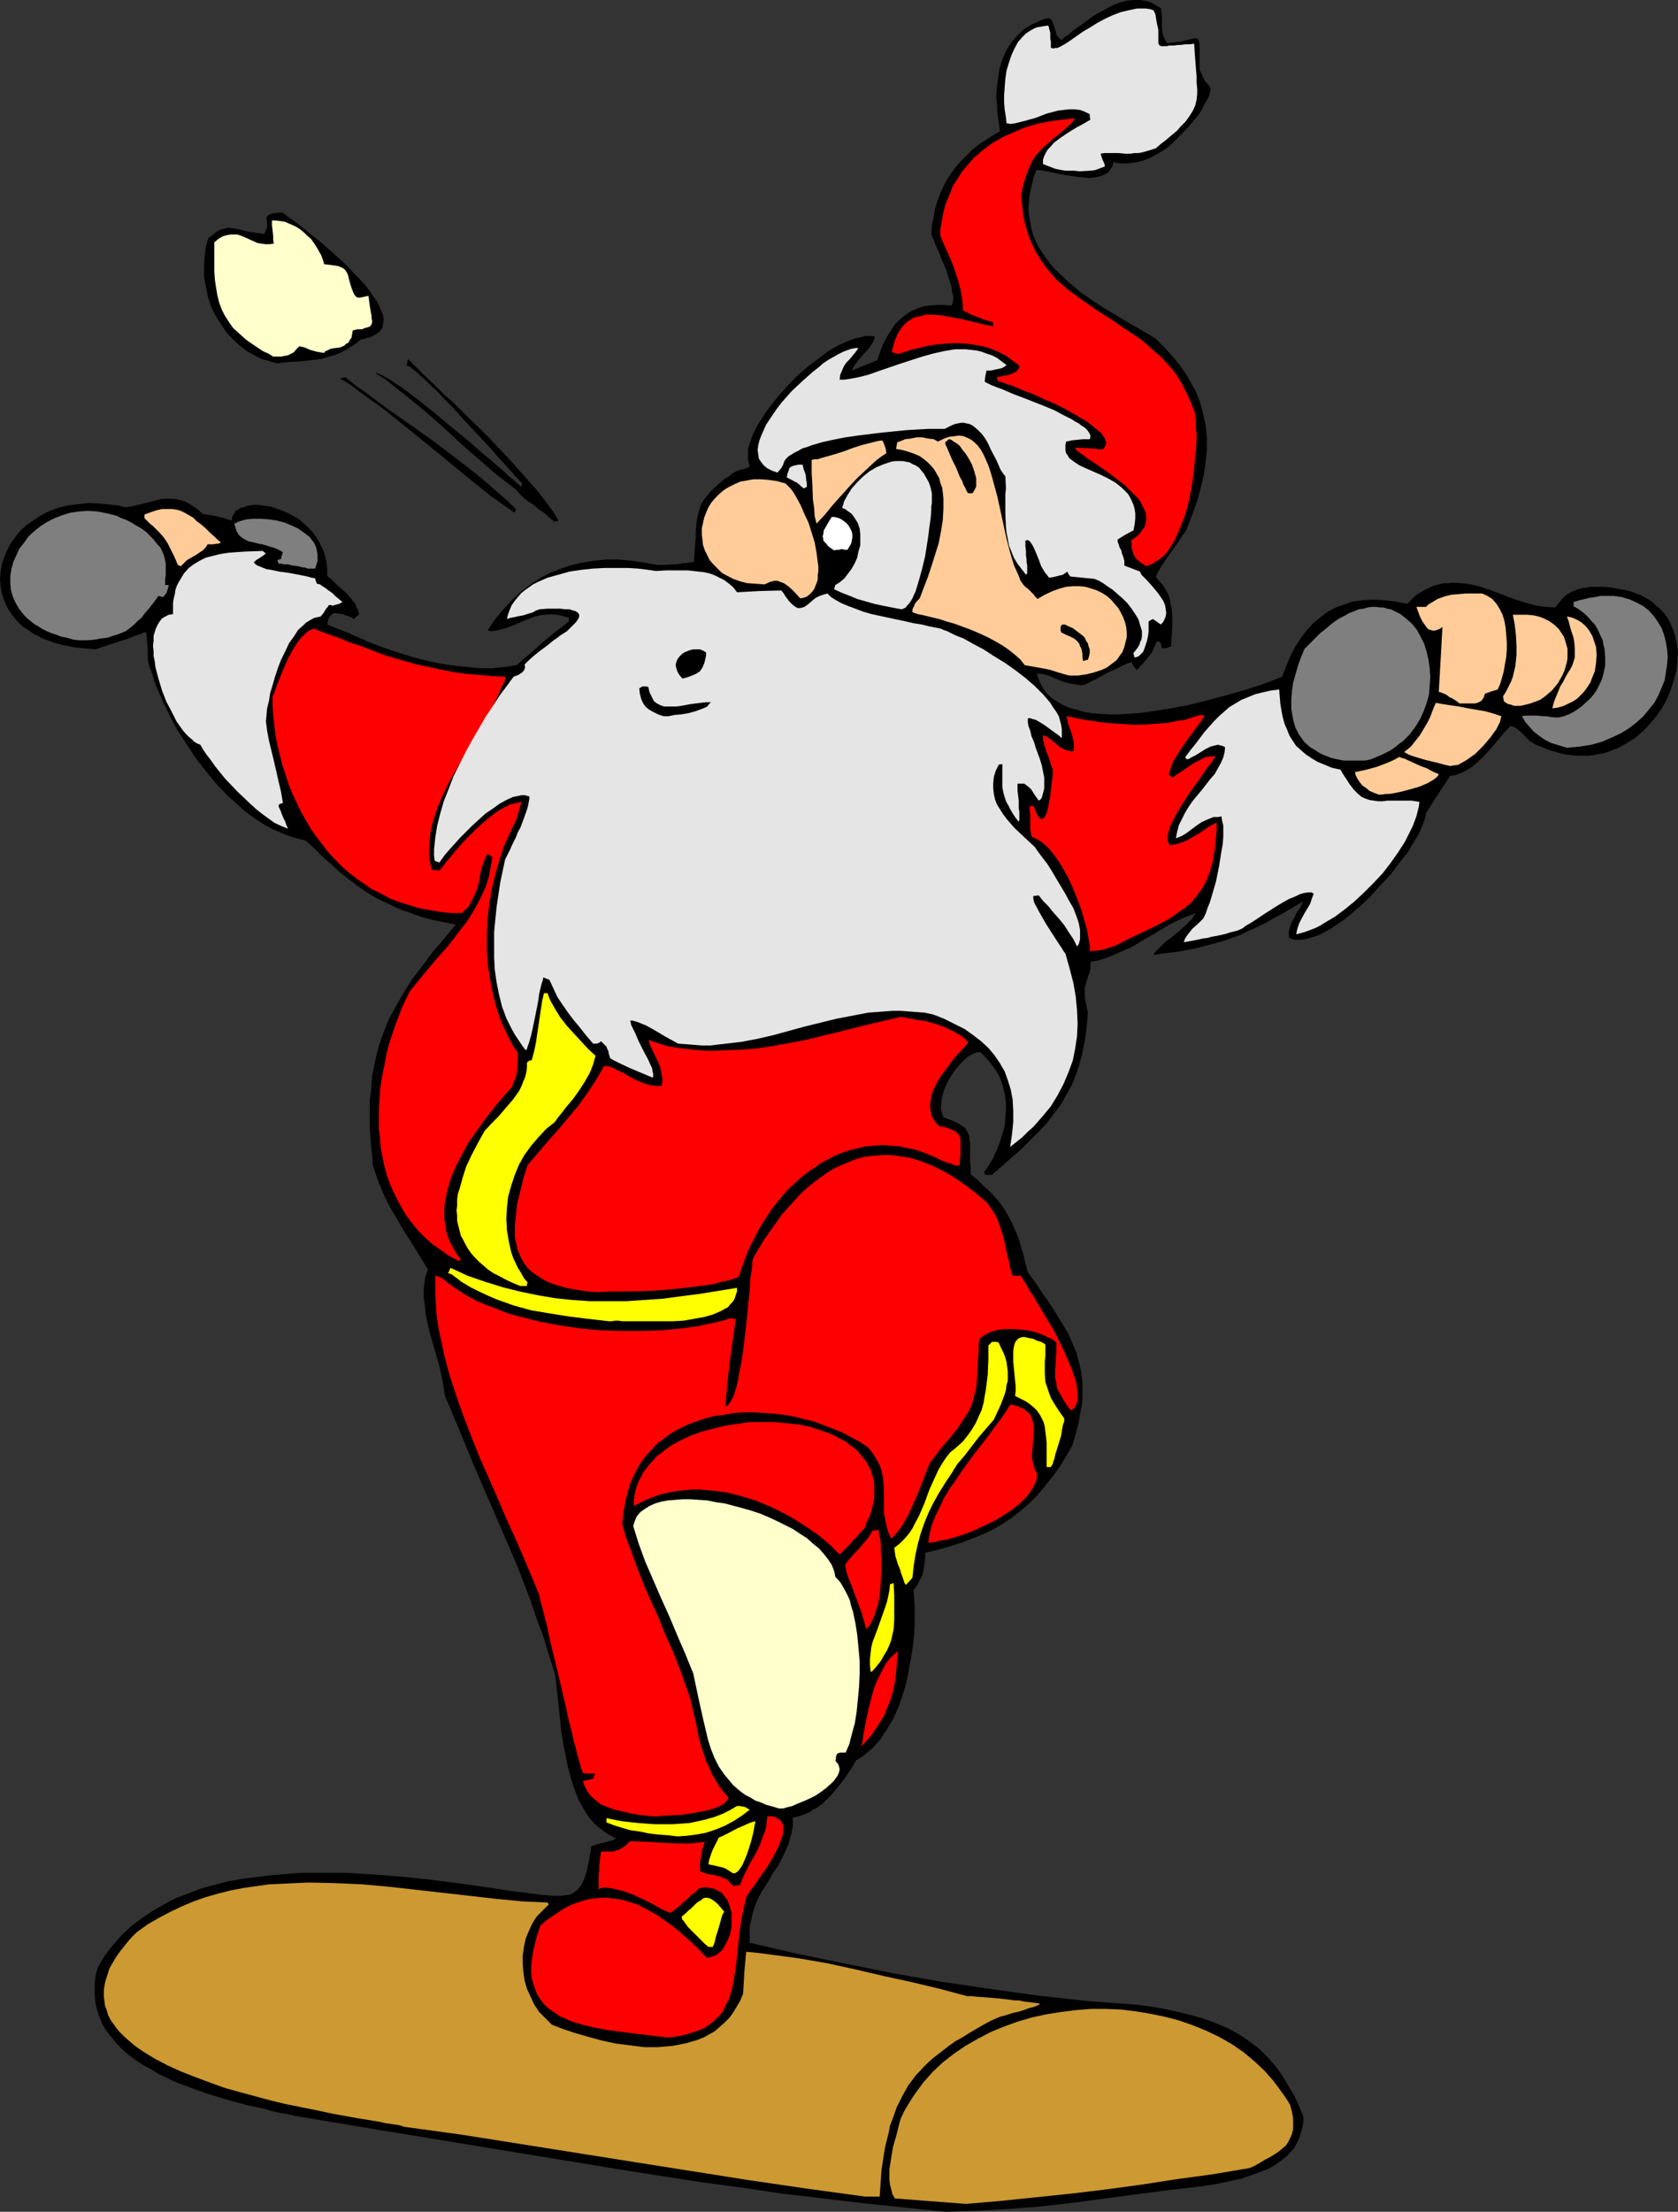 <?xml version="1.0" encoding="UTF-8" standalone="no"?>
<svg
   version="1.0"
   width="118.156mm"
   height="155.668mm"
   id="svg51"
   sodipodi:docname="Santa Weight Lifting 3.wmf"
   xmlns:inkscape="http://www.inkscape.org/namespaces/inkscape"
   xmlns:sodipodi="http://sodipodi.sourceforge.net/DTD/sodipodi-0.dtd"
   xmlns="http://www.w3.org/2000/svg"
   xmlns:svg="http://www.w3.org/2000/svg">
  <rect width="100%" height="100%" fill="#333333" stroke="none"/>
  <sodipodi:namedview
     id="namedview51"
     pagecolor="#ffffff"
     bordercolor="#000000"
     borderopacity="0.25"
     inkscape:showpageshadow="2"
     inkscape:pageopacity="0.0"
     inkscape:pagecheckerboard="0"
     inkscape:deskcolor="#d1d1d1"
     inkscape:document-units="mm" />
  <defs
     id="defs1">
    <pattern
       id="WMFhbasepattern"
       patternUnits="userSpaceOnUse"
       width="6"
       height="6"
       x="0"
       y="0" />
  </defs>
  <path
     style="fill:#000000;fill-opacity:1;fill-rule:evenodd;stroke:none"
     d="m 251.723,588.353 -10.825,-1.131 -10.987,-1.131 -10.825,-1.293 -10.987,-1.293 -10.825,-1.616 -10.987,-1.454 -21.65,-3.393 -21.65,-3.555 -21.65,-3.555 -21.65,-3.555 -21.327,-3.555 -1.939,-0.485 -2.1,-0.323 -2.1,-0.485 -2.1,-0.646 -4.685,-0.97 -4.685,-1.293 -4.847,-1.454 -4.685,-1.616 -4.685,-1.778 -2.262,-1.131 -2.1,-0.97 -2.1,-1.293 -2.1,-1.131 -1.939,-1.293 -1.777,-1.293 -1.616,-1.454 -1.616,-1.616 -1.293,-1.616 -1.293,-1.616 -1.131,-1.778 -0.808,-1.939 -0.646,-1.939 -0.485,-2.101 -0.162,-2.101 v -2.262 l 0.162,-2.424 0.646,-2.424 1.777,-3.07 2.262,-2.909 2.262,-2.585 2.585,-2.424 2.747,-2.101 2.908,-1.939 3.07,-1.778 3.07,-1.616 3.393,-1.293 3.393,-1.293 3.554,-0.97 3.716,-0.97 3.716,-0.646 3.878,-0.485 3.878,-0.485 3.878,-0.323 4.039,-0.323 h 3.878 4.039 4.039 l 7.917,0.485 7.917,0.646 7.594,0.808 3.716,0.485 3.554,0.485 3.554,0.485 3.393,0.485 3.231,0.485 3.07,0.485 2.747,0.323 2.585,0.323 2.262,0.323 2.1,0.162 1.777,0.162 h 1.616 l 1.293,-0.162 1.293,-0.162 1.131,-0.646 0.808,-0.646 0.969,-1.131 0.323,-0.646 0.323,-0.646 0.323,-0.808 0.323,-0.97 0.323,-0.97 0.162,-1.131 0.323,-1.131 0.162,-1.293 0.323,-1.454 0.162,-1.454 1.131,-0.323 0.969,-0.323 0.808,-0.162 0.646,-0.162 0.646,-0.162 0.485,-0.162 0.646,-0.162 0.646,-0.162 0.162,-0.162 0.323,-0.323 -1.293,-0.646 -1.293,-0.808 -1.131,-0.808 -0.969,-0.808 -1.131,-0.97 -0.969,-1.131 -0.808,-1.131 -0.808,-1.293 -1.454,-2.585 -1.131,-2.909 -0.969,-3.07 -0.808,-3.07 -0.646,-3.232 -0.646,-3.393 -0.485,-3.232 -0.646,-6.464 -0.323,-2.909 -0.323,-2.909 -0.323,-2.424 -1.616,-5.009 -1.454,-4.848 -1.777,-4.686 -1.616,-4.848 -3.554,-9.211 -3.878,-9.049 -7.755,-17.937 -3.716,-9.049 -3.878,-9.211 -0.323,-1.939 -0.323,-2.101 -0.969,-4.363 -2.585,-8.888 -0.485,-2.262 -0.485,-2.262 -0.162,-2.101 -0.323,-2.101 v -2.101 l 0.162,-1.939 0.323,-1.778 0.646,-1.778 -2.262,-3.717 -2.1,-3.393 -2.1,-3.232 -1.939,-3.393 -1.939,-3.232 -1.616,-3.393 -1.454,-3.555 -1.293,-3.878 -0.162,-2.747 -0.323,-2.585 -0.162,-2.585 -0.162,-2.424 v -4.686 -2.262 l 0.323,-2.262 0.162,-2.101 0.162,-2.101 0.808,-4.04 0.969,-3.878 1.293,-3.717 1.454,-3.555 1.939,-3.555 1.939,-3.393 2.262,-3.555 2.585,-3.393 2.747,-3.717 3.07,-3.555 3.231,-3.878 -3.393,-0.646 -3.07,-0.646 -2.908,-0.808 -2.747,-0.97 -2.747,-0.97 -2.424,-1.131 -2.424,-1.131 -2.424,-1.293 -2.1,-1.293 -2.262,-1.616 -2.1,-1.616 -2.262,-1.778 -2.1,-1.939 -2.262,-1.939 -2.262,-2.262 -2.424,-2.262 -1.939,-0.485 -1.777,-0.485 -1.777,-0.646 -1.939,-0.808 -1.777,-0.808 -1.777,-0.97 -1.777,-1.131 -1.616,-1.131 -1.777,-1.293 -1.616,-1.454 -1.616,-1.454 -1.616,-1.454 -3.07,-3.232 -2.747,-3.393 -2.747,-3.555 -2.424,-3.717 -2.424,-3.717 -1.939,-3.717 -1.777,-3.717 -1.616,-3.717 -0.646,-1.616 -0.485,-1.778 -0.646,-1.616 -0.485,-1.616 -0.162,-4.04 -0.323,-3.878 H 38.453 l -0.485,0.162 -0.646,0.323 -0.646,0.162 -0.323,0.162 -0.485,0.162 -0.808,0.323 -1.777,0.646 -4.039,1.293 -1.939,0.646 -1.939,0.646 -1.777,-0.162 -1.777,-0.162 -1.777,-0.162 -1.616,-0.323 -1.616,-0.323 -2.908,-0.808 -1.293,-0.485 -1.293,-0.485 -1.131,-0.646 -1.131,-0.485 -1.131,-0.808 -1.939,-1.293 -1.616,-1.616 -1.293,-1.616 -1.131,-1.778 -0.808,-1.778 -0.646,-1.939 L 0.162,155.935 0,153.996 l 0.162,-1.939 0.323,-1.939 0.646,-1.939 0.808,-1.939 0.969,-1.778 1.293,-1.778 1.293,-1.616 1.616,-1.454 1.939,-1.293 1.939,-1.293 2.262,-1.131 2.262,-0.808 2.585,-0.646 2.747,-0.323 2.747,-0.323 3.07,0.162 1.616,0.162 1.616,0.162 1.616,0.162 1.616,0.485 1.616,-0.162 1.454,-0.323 2.585,-0.646 1.293,-0.323 1.293,-0.323 1.131,-0.323 1.131,-0.162 h 1.293 1.131 l 1.131,0.162 1.293,0.323 1.293,0.485 1.293,0.808 1.454,0.97 1.454,1.293 1.939,0.323 1.939,0.323 1.777,0.485 2.1,0.646 v -0.646 l 0.162,-0.646 0.485,-0.646 0.323,-0.646 0.646,-0.323 0.646,-0.485 0.808,-0.162 0.808,-0.323 0.969,-0.162 0.969,-0.162 h 1.131 l 0.969,0.162 1.293,0.162 1.131,0.162 2.424,0.808 2.262,0.97 1.131,0.646 1.293,0.646 0.969,0.808 1.131,0.97 0.969,0.97 0.969,0.97 0.808,1.131 0.808,1.293 0.646,1.293 0.646,1.293 0.485,1.616 0.323,1.616 0.162,1.616 v 1.778 l 0.485,0.485 0.485,0.323 1.131,1.131 1.454,1.293 1.454,1.293 1.293,1.454 1.131,1.454 0.323,0.808 0.323,0.646 0.323,0.808 v 0.646 l -0.646,0.485 -0.646,0.646 -0.808,-0.485 -0.808,-0.323 -0.646,-0.162 -0.646,-0.323 -1.293,-0.162 -1.293,-0.162 -0.485,0.485 -0.323,0.323 -0.323,0.485 -0.162,0.162 v 0.323 l -0.162,0.485 -0.162,0.808 2.747,1.131 2.908,1.131 2.908,1.293 2.908,1.293 3.07,1.131 3.231,1.131 3.07,0.97 3.231,0.97 3.393,0.808 3.231,0.646 3.393,0.485 3.231,0.323 3.393,0.323 h 3.231 l 3.231,-0.323 3.231,-0.485 1.777,-1.616 1.777,-1.454 3.231,-2.909 3.554,-2.909 3.554,-2.747 v -0.485 -0.485 l -1.616,-0.485 -1.616,-0.323 -1.616,-0.162 -1.454,0.162 -1.454,0.162 -1.293,0.323 -2.585,0.97 -2.585,1.131 -2.585,0.97 -1.131,0.323 -1.293,0.323 -1.293,0.162 -1.131,-0.162 1.939,-2.909 2.262,-2.747 2.262,-2.424 2.424,-2.262 2.585,-1.939 2.424,-1.616 2.747,-1.454 2.908,-1.131 2.908,-0.97 2.908,-0.646 3.07,-0.485 3.231,-0.323 h 3.231 l 3.393,0.323 3.393,0.485 3.554,0.646 h 2.1 l 1.777,-0.162 h 0.969 l 1.293,-0.162 0.646,-0.162 h 0.808 l 0.969,-0.162 1.131,-0.162 0.162,-2.424 0.162,-2.101 0.162,-1.939 v -1.778 l 0.162,-1.616 0.162,-1.454 0.323,-1.454 0.323,-1.293 0.485,-1.293 0.646,-1.131 0.969,-1.131 0.969,-1.293 1.293,-1.131 1.616,-1.454 0.808,-0.646 1.131,-0.646 0.969,-0.808 1.131,-0.646 1.131,-0.323 0.646,-0.162 0.646,-0.162 0.323,-0.162 0.323,-0.162 h 0.162 l 0.162,-0.323 -0.323,-0.97 -0.162,-0.97 v -1.293 -1.131 l 0.323,-1.293 0.485,-1.293 0.485,-1.454 0.646,-1.293 0.808,-1.454 0.969,-1.454 0.969,-1.616 1.131,-1.454 2.262,-2.909 2.747,-3.07 2.747,-2.747 3.07,-2.585 3.07,-2.262 1.454,-1.131 1.616,-0.97 1.454,-0.808 1.454,-0.646 1.454,-0.646 1.454,-0.485 1.454,-0.323 1.293,-0.323 h 1.131 l 1.293,0.162 -0.323,1.131 -0.646,1.131 -0.808,1.131 -0.969,0.97 -1.777,2.101 -0.969,1.293 -0.646,1.293 6.786,-2.747 0.646,-1.939 0.646,-1.778 0.808,-1.616 0.808,-1.454 0.969,-1.454 0.808,-1.293 1.131,-1.131 1.131,-0.97 1.293,-0.97 1.293,-0.646 1.454,-0.646 1.454,-0.485 1.777,-0.162 1.616,-0.162 h 1.939 l 1.939,0.162 0.323,-0.646 0.162,-0.808 v -1.131 l -0.323,-1.131 -0.162,-1.454 -0.485,-1.454 -0.969,-3.07 -1.293,-2.909 -0.485,-1.454 -0.646,-1.293 -0.485,-1.131 -0.323,-1.131 -0.485,-0.646 v -0.485 l -0.162,-0.162 0.162,-2.424 0.485,-2.262 0.323,-2.101 0.646,-2.101 0.808,-2.101 0.808,-1.778 0.969,-1.939 1.131,-1.616 1.293,-1.778 1.293,-1.454 1.454,-1.454 1.454,-1.454 1.777,-1.454 1.777,-1.131 1.939,-1.293 1.939,-1.131 -0.323,-2.424 -0.323,-2.262 -0.162,-2.424 -0.162,-2.424 0.162,-2.262 0.323,-2.424 0.323,-2.262 0.646,-2.101 0.808,-2.101 0.969,-1.778 1.293,-1.778 1.454,-1.616 1.616,-1.454 1.939,-1.131 1.131,-0.485 0.969,-0.485 1.293,-0.485 1.131,-0.162 0.646,0.485 0.323,0.646 0.485,1.454 0.323,0.97 0.162,0.808 0.485,0.646 0.808,0.808 1.131,-0.97 0.646,-0.323 0.646,-0.646 1.454,-1.131 1.454,-0.97 3.231,-2.424 1.777,-0.97 1.777,-0.97 1.777,-0.97 1.777,-0.646 1.939,-0.485 L 301.809,0 h 1.777 l 0.969,0.162 0.808,0.162 0.969,0.323 0.808,0.485 0.808,0.485 0.969,0.485 0.162,0.97 0.162,1.131 v 3.393 l 0.162,1.293 0.485,1.293 0.323,0.646 0.323,0.646 1.616,-0.162 1.293,-0.162 1.131,-0.162 1.131,-0.323 0.808,-0.162 0.646,-0.162 0.646,-0.162 h 0.485 l 0.323,0.162 0.323,0.162 0.162,0.646 0.162,0.808 v 1.131 0.646 0.808 4.04 l 0.485,0.97 0.323,0.808 0.323,0.646 0.323,0.646 0.808,0.808 0.485,0.646 0.162,0.485 v 0.485 l -0.162,0.485 -0.162,0.808 -0.485,0.97 -0.646,1.131 -0.323,0.485 -0.323,0.808 -0.485,0.808 -0.485,0.808 -2.262,2.747 -2.424,2.585 -2.424,2.424 -1.293,1.131 -1.454,0.97 -1.454,0.808 -1.454,0.808 -1.454,0.646 -1.616,0.485 -1.616,0.323 -1.777,0.162 h -1.777 l -1.777,-0.323 -0.162,0.808 -0.323,0.646 -0.323,0.485 -0.485,0.646 -0.323,0.323 -0.646,0.323 -1.131,0.485 -1.454,0.323 -1.454,0.162 -1.777,-0.162 -1.616,-0.162 -3.393,-0.485 -1.616,-0.323 -1.454,-0.323 -1.454,-0.323 -1.131,-0.162 -0.969,-0.162 h -0.808 l -0.808,2.262 -0.485,2.101 -0.485,2.101 -0.162,1.939 -0.162,1.939 0.162,1.778 0.323,1.778 0.323,1.778 0.485,1.616 0.646,1.616 0.808,1.616 0.969,1.454 0.969,1.454 1.131,1.454 1.131,1.293 1.293,1.293 2.747,2.585 2.908,2.424 3.231,2.262 3.231,2.101 6.786,4.04 3.393,1.939 3.231,1.939 1.454,1.454 1.293,1.293 1.293,1.454 1.293,1.454 1.131,1.454 0.969,1.293 0.969,1.454 0.808,1.454 1.616,2.909 1.131,2.909 0.808,3.07 0.646,3.07 0.323,3.07 v 3.232 l -0.323,3.232 -0.485,3.393 -0.808,3.393 -0.969,3.717 -1.293,3.555 -1.454,3.717 -0.162,0.485 -0.485,0.646 -0.485,0.646 -0.485,0.808 -1.293,1.939 -1.454,1.939 -1.454,2.101 -1.131,1.778 -0.485,0.808 -0.485,0.808 -0.162,0.485 -0.162,0.485 0.808,0.97 0.808,0.808 0.646,0.97 0.646,1.131 0.485,0.97 0.323,1.131 0.162,1.131 0.323,1.131 0.162,2.424 v 2.424 l -0.162,2.585 -0.162,2.747 -0.485,0.162 -0.485,0.162 -0.485,0.162 h -0.323 -0.646 l -0.162,-0.808 -0.162,-0.646 -0.646,-0.323 h -0.485 l -0.323,0.97 -0.485,0.97 -0.485,1.131 -0.808,0.97 -1.616,1.939 -0.808,0.808 -0.646,0.808 -0.323,-0.323 -0.323,-0.323 -0.323,-0.485 -0.162,-0.323 -0.323,-0.646 -1.131,0.323 -0.646,0.323 -0.485,0.162 -0.485,0.323 -0.646,0.323 -0.808,0.323 -0.969,0.485 -1.131,0.485 -1.131,0.646 -1.454,0.808 -1.616,0.808 -1.939,0.97 -0.969,0.162 -1.131,-0.162 -0.969,-0.162 -0.969,-0.162 -1.777,-0.485 -1.616,-0.646 -1.454,-0.646 -1.454,-0.485 -1.131,-0.323 h -0.646 -0.646 l 0.646,1.939 0.808,1.616 0.969,1.454 1.293,1.293 1.454,0.97 1.616,0.97 1.777,0.808 1.939,0.485 2.1,0.646 2.1,0.323 2.262,0.162 2.424,0.162 h 2.424 l 2.424,-0.162 2.585,-0.162 2.585,-0.323 5.332,-0.808 5.332,-0.97 5.17,-1.293 4.847,-1.293 2.262,-0.646 2.262,-0.646 2.1,-0.646 2.1,-0.646 1.777,-0.646 1.777,-0.646 1.616,-0.646 1.293,-0.485 1.131,-2.909 1.131,-2.747 1.293,-2.424 1.454,-2.262 1.616,-2.101 1.616,-1.778 1.939,-1.616 1.939,-1.454 2.1,-1.131 2.262,-0.808 2.424,-0.808 2.585,-0.323 2.747,-0.162 2.908,0.162 2.908,0.323 3.231,0.646 1.131,-1.131 1.131,-1.131 1.293,-0.808 1.131,-0.646 1.293,-0.646 1.131,-0.485 1.293,-0.323 1.131,-0.323 h 1.293 l 1.131,-0.162 2.585,0.162 2.424,0.323 2.585,0.646 2.424,0.808 2.585,0.97 2.424,0.97 2.424,0.808 2.585,0.808 2.424,0.646 2.424,0.323 2.424,0.162 0.646,-0.646 0.485,-0.646 0.969,-1.131 0.808,-0.808 0.969,-0.646 1.131,-0.485 1.131,-0.485 1.454,-0.323 0.969,-0.162 0.969,-0.162 h 1.939 1.777 l 1.777,0.162 1.777,0.323 1.616,0.323 1.454,0.323 1.454,0.485 1.293,0.485 1.293,0.646 1.131,0.646 0.969,0.646 0.969,0.97 0.969,0.808 0.808,0.808 0.808,0.97 0.646,0.97 0.485,0.97 0.485,1.131 0.485,1.131 0.323,0.97 0.485,2.424 0.323,2.262 -0.162,2.585 -0.323,2.424 -0.646,2.424 -0.808,2.424 -0.969,2.424 -1.293,2.424 -1.454,2.101 -1.777,2.101 -1.777,1.939 -2.1,1.778 -2.262,1.454 -2.262,1.293 -2.585,0.97 -1.293,0.485 -1.293,0.162 -1.454,0.323 -1.454,0.162 h -1.454 -1.454 l -1.454,-0.162 -1.454,-0.162 -1.616,-0.323 -1.616,-0.485 -1.616,-0.485 -1.454,-0.646 -1.777,-0.646 -1.616,-0.97 -1.293,-1.293 -1.454,-1.454 -0.646,-0.485 -0.646,-0.485 -0.646,-0.162 -0.485,-0.162 -1.939,2.101 -1.777,2.101 -1.777,2.101 -1.777,1.939 -1.939,1.778 -0.969,0.808 -0.969,0.646 -1.131,0.646 -1.131,0.485 -1.293,0.485 -1.293,0.162 -3.231,4.848 -3.231,5.009 -0.162,0.97 -0.323,1.131 -0.485,1.131 -0.485,1.293 -0.646,1.293 -0.808,1.454 -0.969,1.454 -0.808,1.454 -2.262,2.909 -2.424,3.232 -2.747,2.909 -2.747,3.07 -2.908,2.747 -3.07,2.585 -1.454,1.131 -1.454,0.97 -1.454,0.97 -1.454,0.808 -1.454,0.808 -1.293,0.485 -1.454,0.485 -1.293,0.323 -1.131,0.162 h -1.293 l -0.969,-0.162 -0.969,-0.485 v -0.808 -0.808 l 0.323,-1.293 0.485,-1.293 0.646,-0.97 0.485,-1.131 0.646,-0.97 0.646,-0.97 0.485,-1.293 -2.747,1.616 -2.424,1.454 -2.424,1.293 -2.262,1.293 -2.262,1.131 -2.262,0.97 -2.262,1.131 -2.262,0.808 -2.262,0.808 -2.424,0.646 -2.424,0.646 -2.424,0.646 -2.585,0.485 -2.747,0.485 -2.908,0.323 -3.07,0.485 0.162,-0.323 0.323,-0.485 0.485,-0.485 0.646,-0.646 0.646,-0.646 0.808,-0.808 1.939,-1.454 1.939,-1.616 1.777,-1.616 0.808,-0.808 0.808,-0.808 0.485,-0.808 0.485,-0.646 -1.777,0.646 -1.616,0.646 -3.393,1.616 -3.231,1.939 -1.616,0.97 -1.777,0.97 -3.393,2.101 -3.716,1.616 -1.777,0.808 -1.777,0.646 -1.939,0.646 -1.939,0.323 -0.162,1.131 v 0.97 l -0.162,0.808 -0.323,0.646 -0.323,1.131 -0.323,0.97 -0.323,1.131 v 0.646 0.97 0.97 l 0.162,1.131 0.323,1.454 0.323,1.616 -0.162,1.939 -0.162,1.939 -0.485,3.555 -0.646,3.232 -0.808,3.07 -0.969,2.909 -1.131,2.747 -1.454,2.585 -1.454,2.585 -1.777,2.262 -1.777,2.424 -2.1,2.262 -2.262,2.262 -2.262,2.262 -2.585,2.262 -2.747,2.424 -2.747,2.424 h -1.777 l -0.162,-0.323 -0.162,-0.323 1.293,-1.939 1.131,-1.939 0.969,-2.101 0.808,-2.101 0.646,-2.101 0.646,-2.101 0.162,-2.262 0.162,-2.101 v -2.101 l -0.323,-2.101 -0.485,-2.101 -0.646,-1.939 -0.969,-1.939 -1.293,-1.778 -1.454,-1.778 -1.616,-1.616 h -0.969 l -1.131,0.485 -1.131,0.646 -0.969,0.808 -1.131,1.131 -0.969,1.131 -0.969,1.293 -0.808,1.293 -0.808,1.454 -0.646,1.454 -0.485,1.454 -0.323,1.454 -0.162,1.454 v 1.131 l 0.323,1.131 0.323,0.97 1.616,0.646 1.293,0.485 0.969,0.485 0.969,0.646 0.808,0.485 0.485,0.646 0.323,0.646 0.323,0.808 0.162,0.97 0.162,0.97 v 0.97 4.04 l 0.162,1.616 v 1.778 l 1.777,1.454 1.454,1.454 1.454,1.293 1.293,1.293 1.131,1.293 1.131,1.454 0.969,1.454 0.808,1.454 0.808,1.454 1.454,3.232 0.646,1.778 0.485,1.778 0.646,2.101 0.485,2.101 0.646,2.424 2.1,2.909 1.939,2.909 1.939,2.747 1.616,2.585 1.616,2.585 1.454,2.424 1.131,2.585 1.131,2.585 0.646,2.424 0.646,2.747 0.323,2.747 v 3.07 1.454 l -0.162,1.616 -0.323,1.616 -0.323,1.778 -0.323,1.778 -0.485,1.778 -0.485,1.939 -0.646,1.939 -1.777,3.07 -1.777,2.909 -1.939,2.585 -1.939,2.424 -1.939,2.262 -2.1,2.101 -2.262,1.939 -2.262,1.778 -2.424,1.616 -2.424,1.454 -2.747,1.293 -2.747,1.131 -2.908,1.131 -3.07,0.97 -3.393,0.97 -3.393,0.808 v 1.454 l -0.162,1.293 -0.162,1.131 -0.162,1.131 -0.323,1.131 -0.646,1.131 -0.646,1.293 -0.969,1.293 0.162,2.585 0.162,2.747 v 2.909 l -0.162,3.232 -0.323,3.232 -0.485,3.232 -0.646,3.393 -0.646,3.393 -0.969,3.232 -1.131,3.232 -1.293,2.909 -1.616,2.747 -0.969,1.454 -0.808,1.293 -0.969,1.131 -0.969,1.131 -1.131,0.97 -1.131,0.97 -1.131,0.808 -1.293,0.808 -1.454,2.424 -1.616,2.424 -1.777,2.262 -1.939,2.262 -1.131,1.131 -0.969,0.97 -1.293,0.97 -1.293,0.646 -1.131,0.808 -1.293,0.485 -1.454,0.485 -1.454,0.323 v 1.131 1.293 l -0.485,2.262 -0.646,2.262 -0.808,1.939 -0.969,1.939 -0.969,1.939 -1.293,1.778 -0.969,1.778 -2.262,3.555 -0.969,1.939 -0.808,1.939 -0.646,2.262 -0.485,2.262 -0.162,1.131 v 1.293 1.293 1.293 l 12.602,2.909 12.602,2.585 12.764,2.585 12.925,2.262 13.087,1.939 12.925,1.778 13.087,1.454 6.624,0.485 6.463,0.485 3.716,0.485 3.716,0.646 3.554,0.808 3.393,0.808 3.393,0.97 3.07,1.131 3.07,1.293 2.747,1.454 2.747,1.778 2.585,1.939 2.424,2.262 1.131,1.293 1.131,1.293 1.131,1.454 0.969,1.454 0.969,1.616 0.969,1.616 0.969,1.616 0.969,1.939 0.808,1.939 0.808,1.939 v 1.293 l -0.162,1.293 -0.323,1.131 -0.323,1.131 -0.323,0.97 -0.485,0.97 -0.485,0.97 -0.646,0.97 -1.454,1.616 -1.616,1.293 -1.777,1.293 -2.1,1.131 -2.1,0.808 -2.262,0.808 -2.262,0.808 -2.262,0.485 -2.262,0.485 -2.262,0.485 -2.1,0.323 -2.1,0.323 -8.563,0.97 -8.563,1.131 -16.965,2.262 -8.563,0.97 -8.402,0.646 -8.402,0.485 -4.201,0.162 z"
     id="path1" />
  <path
     style="fill:#cc9932;fill-opacity:1;fill-rule:evenodd;stroke:none"
     d="m 257.055,586.253 -18.903,-1.454 -0.646,-1.131 -0.323,-1.293 -0.323,-1.293 -0.162,-1.293 v -1.454 -1.293 l 0.485,-3.07 0.485,-2.909 0.808,-2.747 0.646,-2.585 0.323,-1.293 0.323,-0.97 0.808,-1.778 0.969,-1.616 0.969,-1.616 0.969,-1.454 2.262,-3.07 2.424,-2.747 2.747,-2.585 2.908,-2.262 3.07,-2.101 3.393,-1.939 3.393,-1.778 3.554,-1.454 3.554,-1.293 3.878,-1.131 3.716,-0.808 4.039,-0.646 3.878,-0.485 4.039,-0.323 h 3.878 l 4.039,0.162 4.039,0.485 3.878,0.646 3.878,0.808 3.716,0.97 3.716,1.293 3.554,1.454 3.393,1.616 3.393,1.939 3.07,2.101 2.908,2.424 2.747,2.585 2.424,2.747 2.262,3.07 1.131,1.616 0.969,1.616 0.485,1.778 0.323,1.778 v 1.616 1.293 l -0.323,1.293 -0.485,1.131 -0.485,0.97 -0.646,0.97 -0.969,0.808 -0.969,0.808 -0.969,0.646 -1.293,0.808 -1.293,0.646 -1.293,0.808 -1.454,0.808 -0.646,0.323 -0.808,0.323 -9.533,1.616 -9.533,1.293 -9.371,1.454 -9.533,1.293 -9.371,1.131 -9.371,0.97 -9.371,0.97 z"
     id="path2" />
  <path
     style="fill:#cc9932;fill-opacity:1;fill-rule:evenodd;stroke:none"
     d="m 230.235,584.313 -15.349,-2.101 -15.511,-2.262 -30.698,-4.848 -30.536,-4.848 -15.349,-2.424 -15.349,-2.101 -0.808,-0.323 -0.808,-0.162 -1.131,-0.162 -1.131,-0.162 -1.131,-0.162 -1.293,-0.323 -2.908,-0.485 -3.07,-0.485 -3.554,-0.646 -3.554,-0.646 -3.716,-0.808 -4.039,-0.808 -4.039,-0.808 -4.039,-0.97 -4.201,-1.131 -4.201,-1.131 -4.039,-1.131 -4.039,-1.454 -3.878,-1.454 -3.716,-1.454 -3.554,-1.616 -3.393,-1.778 -2.908,-1.778 -1.454,-0.97 -1.293,-0.97 -1.293,-1.131 -1.131,-0.97 -1.131,-1.131 -0.969,-1.131 -0.808,-1.131 -0.808,-1.131 -0.646,-1.293 -0.323,-1.131 -0.485,-1.293 -0.162,-1.293 -0.162,-1.293 v -1.454 l 0.162,-1.293 0.323,-1.454 0.485,-1.454 0.485,-1.616 0.808,-1.454 0.969,-1.616 1.131,-1.616 1.293,-1.616 1.454,-1.778 1.616,-1.616 2.908,-2.101 3.07,-1.778 3.07,-1.616 3.07,-1.454 3.07,-1.293 3.231,-1.131 3.393,-0.97 3.231,-0.808 3.393,-0.646 3.393,-0.485 3.393,-0.485 3.554,-0.162 3.393,-0.162 3.554,-0.162 7.109,0.162 7.271,0.323 7.109,0.646 14.38,1.616 7.109,0.808 7.109,0.808 6.786,0.646 6.786,0.323 0.162,0.323 0.162,0.162 -1.616,1.616 -1.616,1.616 -1.131,1.778 -0.969,2.101 -0.808,1.939 -0.485,2.262 -0.323,2.262 v 2.101 l 0.162,2.262 0.323,2.262 0.646,2.262 0.969,2.101 0.969,2.101 1.293,1.939 1.616,1.616 1.777,1.778 2.908,1.131 3.393,1.131 3.393,0.97 3.554,0.97 3.716,0.808 3.878,0.485 3.716,0.485 h 3.716 l 1.777,-0.162 1.939,-0.162 1.777,-0.323 1.616,-0.323 1.777,-0.485 1.616,-0.485 1.616,-0.646 1.454,-0.808 1.454,-0.808 1.293,-1.131 1.293,-1.131 1.293,-1.293 0.969,-1.293 0.969,-1.616 0.969,-1.616 0.808,-1.939 0.323,-5.656 0.485,-5.494 3.393,0.323 3.554,0.485 3.716,0.485 3.554,0.485 7.432,1.293 7.432,1.616 7.594,1.778 7.432,1.616 7.432,1.778 7.271,1.939 h 1.293 l 1.293,0.162 2.424,0.162 1.939,0.162 1.777,0.162 1.454,0.162 1.293,0.162 1.131,0.162 h 1.131 l 0.808,0.162 0.646,0.162 1.454,0.162 1.293,0.162 1.454,0.162 -0.485,0.485 -0.485,0.162 -0.323,0.162 -0.485,0.162 -0.646,0.162 -0.646,0.162 -0.808,0.323 -0.969,0.323 -1.131,0.323 -1.454,0.323 -1.454,0.485 -1.777,0.485 -2.262,0.97 -2.1,1.131 -1.939,1.131 -1.939,1.131 -1.777,1.131 -1.777,0.97 -1.616,1.131 -1.454,1.131 -1.454,1.131 -1.454,1.131 -1.293,1.131 -1.131,1.131 -2.262,2.424 -1.939,2.585 -1.616,2.909 -1.454,2.909 -1.131,3.232 -0.646,1.616 -0.323,1.778 -0.485,1.939 -0.485,1.939 -0.323,1.939 -0.323,2.101 -0.323,2.101 -0.323,4.686 -0.162,2.424 z"
     id="path3" />
  <path
     style="fill:#ff0000;fill-opacity:1;fill-rule:evenodd;stroke:none"
     d="m 177.402,541.977 -7.917,-0.97 -3.878,-0.485 -3.716,-0.485 -3.554,-0.646 -3.393,-0.808 -1.616,-0.485 -1.454,-0.485 -1.454,-0.646 -1.454,-0.646 -1.131,-0.808 -1.293,-0.808 -0.969,-0.808 -0.969,-0.97 -0.808,-1.131 -0.808,-1.131 -0.485,-1.293 -0.485,-1.454 -0.485,-1.454 -0.162,-1.616 v -1.778 l 0.162,-1.778 0.323,-2.101 0.485,-2.101 0.646,-2.424 0.808,-2.424 1.454,-1.293 1.616,-1.131 1.454,-0.97 1.454,-0.97 1.454,-0.808 1.454,-0.646 1.454,-0.485 1.454,-0.485 1.454,-0.323 1.454,-0.162 1.454,-0.162 h 1.454 l 1.293,0.162 1.454,0.162 1.293,0.162 1.454,0.485 2.747,0.808 2.747,1.454 2.585,1.454 2.747,1.939 2.585,1.939 2.585,2.262 2.747,2.585 2.424,2.585 0.808,-0.162 0.646,-0.162 0.808,-0.323 0.646,-0.323 0.485,-0.485 0.646,-0.485 0.808,-1.293 0.808,-1.616 0.646,-1.616 0.323,-1.939 v -1.778 -1.778 l -0.485,-1.778 -0.323,-0.808 -0.323,-0.808 -0.485,-0.646 -0.485,-0.646 -0.485,-0.646 -0.646,-0.323 -0.808,-0.485 -0.808,-0.323 -0.808,-0.162 -0.969,-0.162 h -0.969 l -1.131,0.323 -0.969,0.97 -1.131,0.808 -0.808,0.808 -0.646,0.646 -0.646,0.485 -0.485,0.485 -0.485,0.485 -0.485,0.323 -0.646,0.485 -0.485,0.485 -0.969,0.485 -0.969,-0.485 -1.131,-0.485 -1.131,-0.646 -1.131,-0.646 -2.585,-1.293 -2.747,-1.293 -2.747,-0.97 -1.293,-0.323 -1.293,-0.323 -1.131,-0.162 -1.131,-0.162 -0.808,0.162 -0.808,0.323 v -1.131 -0.97 -0.808 -0.808 l 0.162,-1.293 v -0.97 l 0.162,-1.778 0.162,-1.131 0.162,-1.131 h 2.262 0.969 l 0.808,-0.323 0.808,-0.162 0.969,-0.646 0.969,-0.646 0.323,-0.485 0.646,-0.485 4.685,0.162 5.17,0.323 5.009,0.162 2.424,-0.162 2.585,-0.323 -0.323,0.97 -0.323,0.97 -0.323,1.778 -0.323,1.778 v 1.131 1.131 l 0.969,0.485 0.969,0.323 2.1,0.323 1.131,0.323 1.293,0.485 0.646,0.323 0.646,0.485 0.485,0.646 0.646,0.646 0.808,-0.162 0.969,-0.162 0.485,-1.293 0.485,-1.131 1.131,-2.262 1.131,-2.101 1.131,-1.939 0.969,-2.101 0.808,-2.262 0.485,-1.131 0.323,-1.293 0.162,-1.293 0.162,-1.454 h 0.969 l 0.969,0.162 0.646,0.323 0.485,0.323 0.485,0.323 0.323,0.646 0.323,0.485 v 0.646 0.646 0.808 l -0.162,0.808 -0.323,0.808 -0.646,1.778 -0.808,1.778 -1.131,1.939 -1.131,1.939 -1.131,1.616 -1.293,1.778 -0.969,1.454 -0.485,0.646 -0.485,0.646 -0.323,0.485 -0.323,0.485 -0.323,0.323 -0.162,0.323 -0.808,3.232 -0.646,3.232 -0.485,3.232 -0.323,3.232 -0.323,3.232 -0.323,2.909 -0.485,2.909 -0.485,2.747 -0.808,2.585 -1.131,2.262 -0.485,1.131 -0.808,0.97 -0.969,0.97 -0.808,0.808 -1.131,0.808 -1.131,0.808 -1.454,0.646 -1.454,0.485 -1.454,0.485 -1.777,0.485 -1.939,0.323 z"
     id="path4" />
  <path
     style="fill:#ffff00;fill-opacity:1;fill-rule:evenodd;stroke:none"
     d="m 188.55,517.9 -0.969,-0.808 -1.131,-1.131 -2.262,-2.262 -1.131,-1.131 -0.808,-1.131 -0.323,-0.485 -0.323,-0.323 -0.162,-0.485 v -0.323 l 0.969,-0.808 0.808,-0.808 0.808,-0.646 1.293,-1.293 0.646,-0.485 0.646,-0.323 0.485,-0.485 0.646,-0.162 h 0.485 l 0.646,0.162 0.646,0.323 0.646,0.485 0.808,0.646 0.808,0.97 0.969,1.131 -0.485,0.808 -0.323,0.97 -0.323,1.293 -0.323,1.131 -0.808,2.585 -0.323,1.454 -0.485,1.131 z"
     id="path5" />
  <path
     style="fill:#ffff00;fill-opacity:1;fill-rule:evenodd;stroke:none"
     d="m 194.851,498.185 -0.969,-0.646 -0.808,-0.485 -0.808,-0.323 -0.808,-0.162 -1.293,-0.323 -1.616,-0.323 0.162,-1.131 0.323,-0.97 0.323,-0.97 0.323,-0.808 0.808,-1.616 0.808,-1.616 1.131,-0.485 1.293,-0.646 2.424,-1.293 2.585,-1.131 1.131,-0.485 1.131,-0.323 v 0.485 l -0.162,0.485 -0.162,0.97 -0.162,0.97 -0.323,1.293 -0.323,1.293 -0.808,2.585 -0.485,1.293 -0.485,1.131 -0.485,1.131 -0.646,0.97 -0.485,0.646 -0.646,0.485 -0.485,0.162 -0.323,-0.162 z"
     id="path6" />
  <path
     style="fill:#ffff00;fill-opacity:1;fill-rule:evenodd;stroke:none"
     d="m 180.31,488.49 -2.747,-0.323 -2.424,-0.162 -2.585,-0.323 -2.262,-0.485 -2.424,-0.323 -2.262,-0.646 -2.1,-0.646 -2.1,-0.808 v -1.131 l 4.039,0.808 4.362,0.485 4.524,0.323 h 4.524 l 2.424,-0.162 2.262,-0.162 2.262,-0.485 2.1,-0.485 2.262,-0.646 2.1,-0.808 1.939,-0.97 1.939,-1.131 h 0.808 l 0.646,0.162 h 0.323 l 0.485,0.162 0.485,0.323 0.646,0.323 -2.1,1.616 -2.262,1.454 -2.424,1.293 -2.424,0.97 -2.424,0.808 -2.585,0.485 -2.585,0.323 z"
     id="path7" />
  <path
     style="fill:#ff0000;fill-opacity:1;fill-rule:evenodd;stroke:none"
     d="m 173.524,483.157 -2.908,-0.323 -2.908,-0.485 -2.747,-0.646 -1.454,-0.323 -1.293,-0.485 -1.293,-0.485 -1.131,-0.485 -0.969,-0.808 -0.969,-0.808 -0.969,-0.97 -0.646,-0.97 -0.646,-1.293 -0.485,-1.293 1.454,-0.323 1.293,-0.323 0.162,-0.646 0.323,-0.646 -3.231,-0.162 v -0.162 l -0.162,-0.485 -0.323,-0.646 -0.162,-0.808 -0.323,-0.97 -0.323,-1.293 -0.323,-1.131 -0.323,-1.454 -0.485,-1.616 -0.323,-1.616 -0.485,-1.939 -0.485,-1.778 -0.808,-3.878 -0.969,-4.04 -0.485,-2.101 -0.485,-2.101 -0.969,-4.04 -0.969,-3.878 -0.808,-3.717 -0.323,-1.616 -0.485,-1.616 -0.323,-1.454 -0.323,-1.293 -0.323,-1.293 -0.323,-0.97 -0.162,-0.808 -0.162,-0.808 -1.939,-4.686 -2.1,-5.009 -2.262,-5.171 -2.424,-5.332 -2.262,-5.333 -2.424,-5.494 -2.424,-5.494 -2.262,-5.656 -2.1,-5.494 -1.939,-5.494 -1.777,-5.494 -1.454,-5.494 -0.485,-2.585 -0.646,-2.747 -0.485,-2.585 -0.323,-2.585 -0.162,-2.585 -0.162,-2.585 v -2.585 -2.424 l 0.969,0.323 0.808,0.323 1.616,1.293 1.777,1.293 1.939,1.293 1.939,1.131 2.1,1.131 2.262,0.97 2.262,0.808 2.262,0.97 2.424,0.808 2.585,0.646 2.424,0.646 2.585,0.646 5.332,0.97 5.493,0.808 5.332,0.485 5.493,0.162 h 5.332 l 5.17,-0.162 5.17,-0.485 2.424,-0.323 2.262,-0.323 2.262,-0.485 2.262,-0.485 2.1,-0.485 1.939,-0.646 0.646,0.162 h 0.485 0.323 l -0.808,5.817 -0.808,5.656 -0.646,5.817 -0.485,6.14 0.485,-0.323 0.323,-0.323 0.485,-0.646 0.323,-0.646 0.485,-0.808 0.323,-0.97 0.323,-0.97 0.323,-1.293 0.323,-1.293 0.162,-1.293 0.646,-3.07 0.485,-3.232 0.808,-6.787 0.323,-3.232 0.323,-3.232 0.323,-3.07 0.162,-2.909 0.162,-1.131 0.162,-1.131 0.162,-1.131 v -0.808 l 0.162,-0.808 0.162,-0.646 1.454,-2.424 1.454,-2.424 1.616,-2.262 1.616,-2.262 1.454,-2.101 1.777,-1.939 1.616,-1.778 1.616,-1.778 1.777,-1.616 1.777,-1.454 1.777,-1.293 1.777,-1.293 1.939,-1.131 1.777,-0.808 1.939,-0.808 1.939,-0.808 1.939,-0.485 1.939,-0.323 2.1,-0.162 1.939,-0.162 2.1,0.162 2.262,0.323 2.1,0.323 2.1,0.646 2.262,0.808 2.262,0.97 2.262,1.131 2.262,1.293 2.424,1.616 2.262,1.616 2.424,1.939 2.424,2.101 0.808,1.293 0.808,1.131 0.646,1.131 0.485,1.131 0.808,2.262 0.646,2.101 0.485,2.262 0.485,2.262 0.323,1.293 0.323,1.454 0.323,1.454 0.485,1.454 h 2.1 l 0.162,0.323 0.323,0.323 0.323,0.646 0.485,0.646 0.485,0.808 0.485,0.97 0.646,0.97 0.808,1.131 0.646,1.293 0.808,1.293 1.616,2.747 1.777,2.909 1.616,3.07 1.454,3.07 1.293,3.07 0.646,1.454 0.485,1.454 0.485,1.293 0.323,1.293 0.162,1.293 0.162,1.131 v 1.131 0.97 l -0.323,0.808 -0.323,0.808 -0.485,0.485 -0.646,0.485 -1.131,-1.454 -0.808,-1.293 -0.646,-1.131 -0.646,-1.131 -0.485,-0.97 -0.162,-1.131 -0.162,-0.808 -0.162,-0.97 v -1.939 l 0.162,-2.101 v -1.131 l 0.162,-1.293 v -1.293 -1.454 l -0.969,-0.808 -1.131,-0.485 -1.293,-0.646 -1.293,-0.485 -1.454,-0.485 -1.616,-0.323 -3.07,-0.323 h -1.616 -1.454 l -1.454,0.162 -1.293,0.323 -1.293,0.485 -0.969,0.485 -0.969,0.646 -0.646,0.646 -0.162,1.778 v 1.616 l -0.162,1.616 v 1.293 l -0.162,1.293 v 1.293 l -0.162,2.101 -0.162,1.939 -0.485,1.778 -0.323,1.454 -0.485,1.454 -0.646,1.454 -0.969,1.454 -0.969,1.454 -1.131,1.778 -1.454,1.778 -0.808,0.97 -0.969,1.131 -0.969,1.131 -0.969,1.293 -1.131,1.454 -1.131,1.454 -0.323,0.97 -0.485,1.131 -0.485,1.293 -0.485,1.293 -1.131,2.909 -1.293,2.909 -1.293,2.909 -1.454,2.585 -0.808,1.293 -0.808,0.97 -0.808,0.97 -0.808,0.808 -0.808,-1.778 -0.485,-1.778 -0.323,-1.616 -0.323,-1.616 v -1.454 -1.454 -2.747 l -0.162,-2.747 -0.162,-1.454 -0.323,-1.454 -0.485,-1.454 -0.808,-1.454 -0.969,-1.616 -1.293,-1.616 -2.1,-1.454 -2.424,-1.293 -2.424,-1.293 -2.424,-0.97 -2.585,-0.97 -2.424,-0.97 -2.747,-0.646 -2.585,-0.646 -2.747,-0.485 -2.747,-0.323 -2.585,-0.162 -2.747,-0.162 h -2.585 l -2.585,0.162 -2.585,0.485 -2.585,0.323 -2.424,0.646 -2.424,0.808 -2.262,0.808 -2.262,1.131 -2.1,1.131 -1.939,1.454 -1.939,1.454 -1.616,1.778 -1.616,1.778 -1.454,2.101 -1.131,2.101 -1.131,2.424 -0.808,2.585 -0.646,2.747 -0.485,2.747 -0.323,3.07 0.808,2.909 0.969,2.747 2.1,5.656 2.262,5.817 2.585,5.656 1.293,2.909 1.131,2.909 2.585,5.817 2.262,5.979 2.1,5.979 1.616,6.948 0.646,3.393 0.969,3.393 1.131,3.232 0.808,1.616 0.646,1.616 0.969,1.616 0.969,1.616 1.131,1.454 1.293,1.454 -0.162,0.485 -0.323,0.323 -0.646,0.808 -1.131,0.646 -1.131,0.485 -1.454,0.485 -1.454,0.323 -3.393,0.646 -3.393,0.485 h -1.616 l -1.454,0.162 h -1.293 l -1.293,0.162 h -0.808 z"
     id="path8" />
  <path
     style="fill:#ffffcc;fill-opacity:1;fill-rule:evenodd;stroke:none"
     d="m 207.292,481.057 -1.616,-0.485 -1.777,-0.485 -1.454,-0.646 -1.454,-0.485 -1.293,-0.808 -1.293,-0.646 -1.131,-0.808 -0.969,-0.808 -1.131,-0.97 -0.808,-0.97 -1.616,-1.939 -1.454,-2.101 -1.131,-2.262 -0.969,-2.424 -0.808,-2.585 -0.646,-2.747 -0.646,-2.747 -1.293,-5.817 -0.646,-3.07 -0.646,-3.07 -2.1,-5.171 -2.1,-4.848 -2.1,-5.009 -2.262,-5.009 -2.1,-4.848 -2.1,-4.848 -1.777,-4.848 -1.454,-4.686 0.485,-1.454 0.485,-1.131 0.969,-1.131 1.131,-0.808 1.293,-0.808 1.454,-0.646 1.616,-0.485 1.777,-0.323 1.939,-0.162 1.939,-0.162 h 2.1 l 2.262,0.162 2.262,0.162 2.424,0.485 2.262,0.323 2.424,0.646 2.424,0.646 2.262,0.646 2.424,0.808 2.262,0.97 2.1,0.97 2.262,1.131 1.939,0.97 1.939,1.293 1.777,1.131 1.616,1.454 1.616,1.293 1.293,1.454 1.131,1.454 0.969,1.454 0.646,1.616 0.323,1.616 0.808,0.808 0.646,0.808 0.646,1.131 0.646,1.131 0.646,1.293 0.485,1.131 0.323,1.454 0.485,1.454 0.646,3.07 0.485,3.07 0.323,3.393 0.323,3.555 v 3.393 l -0.162,3.555 -0.323,3.393 -0.323,3.232 -0.485,3.07 -0.808,2.909 -0.323,1.293 -0.323,1.293 -0.485,1.131 -0.485,1.131 h -0.808 -0.646 l -0.485,0.162 -0.323,0.162 -0.162,0.323 -0.162,0.323 v 0.646 l -0.162,0.646 0.485,0.485 0.323,0.485 0.162,0.485 0.162,0.646 -0.162,0.97 -0.485,0.97 -0.808,1.131 -0.969,0.97 -1.293,1.131 -1.293,0.97 -1.454,0.97 -1.616,0.808 -1.454,0.646 -1.616,0.646 -1.454,0.646 -1.293,0.323 -1.131,0.323 z"
     id="path9" />
  <path
     style="fill:#ff0000;fill-opacity:1;fill-rule:evenodd;stroke:none"
     d="m 229.265,464.574 0.323,-1.454 0.162,-1.616 0.323,-1.616 0.323,-1.778 0.808,-3.717 0.969,-3.717 0.485,-1.778 0.646,-1.616 0.808,-1.616 0.808,-1.616 0.808,-1.454 0.969,-1.293 1.131,-1.131 1.131,-0.97 -0.162,2.101 -0.162,1.778 -0.162,1.939 -0.162,1.616 -0.323,1.616 -0.323,1.616 -0.485,1.616 -0.485,1.454 -0.646,1.454 -0.485,1.454 -0.808,1.454 -0.969,1.454 -0.969,1.454 -0.969,1.454 -1.293,1.454 z"
     id="path10" />
  <path
     style="fill:#ffff00;fill-opacity:1;fill-rule:evenodd;stroke:none"
     d="m 231.689,444.537 -0.162,-1.616 v -1.616 l 0.162,-1.454 0.162,-1.454 0.323,-1.454 0.485,-1.293 0.969,-2.585 0.969,-2.747 0.969,-2.747 0.485,-1.454 0.323,-1.454 0.323,-1.616 0.162,-1.616 0.969,-0.323 0.162,3.393 v 1.616 4.525 l -0.162,2.747 -0.323,1.454 -0.323,1.454 -0.485,1.293 -0.646,1.454 -0.808,1.293 -0.808,1.454 -1.131,1.454 -1.293,1.454 h -0.162 z"
     id="path11" />
  <path
     style="fill:#ff0000;fill-opacity:1;fill-rule:evenodd;stroke:none"
     d="m 230.558,433.387 -0.646,-2.262 -0.646,-2.262 -1.777,-4.686 -0.808,-2.262 -0.808,-1.939 -0.646,-1.939 -0.162,-0.97 -0.162,-0.808 0.808,-1.131 0.969,-1.131 2.1,-2.262 0.969,-1.131 0.969,-1.131 0.808,-1.131 0.646,-1.131 1.616,-0.323 0.162,1.293 0.323,1.293 0.162,1.616 v 1.778 l 0.162,1.778 v 1.939 l -0.162,3.878 -0.162,1.939 -0.162,1.939 -0.323,1.939 -0.485,1.616 -0.485,1.616 -0.646,1.454 -0.646,1.293 z"
     id="path12" />
  <path
     style="fill:#ffff00;fill-opacity:1;fill-rule:evenodd;stroke:none"
     d="m 240.736,421.106 -0.485,-1.454 -0.485,-1.293 -0.162,-0.646 -0.162,-0.485 -0.485,-1.131 -0.646,-2.101 -0.162,-1.131 -0.162,-1.131 1.454,-1.131 1.131,-1.131 1.293,-1.454 0.969,-1.454 0.808,-1.616 0.969,-1.778 1.454,-3.393 1.293,-3.555 1.616,-3.555 0.808,-1.778 0.969,-1.616 0.969,-1.454 1.131,-1.454 1.777,-1.454 1.616,-1.454 1.293,-1.616 1.131,-1.616 0.969,-1.616 0.808,-1.778 0.808,-1.778 0.485,-1.778 0.323,-1.939 0.323,-1.778 0.485,-3.878 0.162,-3.878 v -3.878 l 0.646,-0.646 0.323,-0.323 h 0.323 0.323 0.485 l 0.646,0.162 0.646,1.454 0.646,1.293 0.485,1.293 0.323,1.131 0.162,1.293 0.162,1.293 v 1.131 1.293 l -0.323,1.131 -0.162,1.293 -0.323,1.131 -0.485,1.293 -0.485,1.293 -0.646,1.454 -1.293,2.747 -4.039,4.686 -3.716,4.848 -1.939,2.262 -1.616,2.585 -1.616,2.424 -1.616,2.585 -1.454,2.585 -1.293,2.585 -1.131,2.747 -0.969,2.747 -0.808,2.909 -0.646,2.909 -0.485,3.07 -0.323,3.07 -0.808,0.97 -0.969,0.97 z"
     id="path13" />
  <path
     style="fill:#ff0000;fill-opacity:1;fill-rule:evenodd;stroke:none"
     d="m 223.287,413.35 -2.585,-2.585 -2.908,-2.424 -3.07,-2.101 -3.231,-2.101 -3.554,-1.939 -3.393,-1.616 -3.554,-1.454 -3.716,-1.131 -3.716,-0.97 -3.716,-0.485 -1.939,-0.162 -1.777,-0.162 h -1.939 l -1.777,0.162 -1.777,0.162 -1.777,0.323 -1.777,0.323 -1.777,0.485 -1.777,0.646 -1.616,0.646 -1.616,0.808 -1.616,0.808 v -1.454 l 0.162,-1.293 0.323,-1.454 0.323,-1.131 0.485,-1.293 0.646,-1.131 0.646,-1.293 0.808,-0.97 0.808,-1.131 0.969,-0.97 0.969,-1.131 1.131,-0.808 2.262,-1.778 2.585,-1.454 2.747,-1.293 3.07,-1.131 3.07,-0.808 3.231,-0.808 3.231,-0.485 3.393,-0.485 h 3.231 3.393 l 3.231,0.323 3.231,0.323 3.07,0.646 2.908,0.97 2.747,0.97 2.424,1.293 1.293,0.646 0.969,0.808 1.131,0.808 0.969,0.808 0.808,0.97 0.808,0.97 0.808,0.97 0.485,0.97 0.646,1.131 0.323,1.131 0.485,1.293 0.162,1.293 v 1.293 1.293 1.454 l -0.323,1.454 -0.323,1.454 -0.485,1.616 -0.808,1.616 -0.646,1.778 -1.131,1.131 -0.969,1.131 -0.969,0.97 -0.646,0.808 -0.646,0.646 -0.485,0.485 -0.485,0.485 -0.323,0.323 -0.323,0.323 -0.162,0.323 -0.323,0.162 h -0.162 z"
     id="path14" />
  <path
     style="fill:#ff0000;fill-opacity:1;fill-rule:evenodd;stroke:none"
     d="m 247.038,410.441 0.323,-2.424 0.646,-2.424 0.969,-2.424 1.131,-2.262 1.131,-2.424 1.454,-2.424 1.616,-2.262 1.616,-2.424 3.393,-4.686 3.554,-4.525 1.616,-2.262 1.616,-2.101 1.454,-2.101 1.293,-2.101 0.969,0.162 0.969,0.323 0.808,0.323 0.646,0.323 0.646,0.323 0.485,0.485 0.485,0.323 0.323,0.485 0.485,1.131 0.323,1.131 0.162,1.131 v 1.293 l -0.485,5.656 v 1.293 l 0.323,1.454 0.323,1.293 0.646,1.131 v 0.97 l -0.162,0.97 -0.323,0.808 -0.485,0.97 -0.485,0.808 -0.646,0.97 -0.646,0.808 -0.808,0.808 -1.777,1.616 -1.939,1.454 -2.262,1.454 -2.262,1.293 -2.424,1.131 -2.424,1.131 -2.424,0.97 -2.424,0.808 -2.262,0.646 -1.939,0.323 -1.777,0.485 h -0.808 z"
     id="path15" />
  <path
     style="fill:#ffff00;fill-opacity:1;fill-rule:evenodd;stroke:none"
     d="m 278.543,390.243 v -5.171 -1.454 l -0.162,-1.454 -0.162,-1.293 -0.162,-1.293 -0.323,-1.293 -0.485,-0.97 -0.485,-0.97 -0.808,-1.131 -0.808,-0.808 -0.969,-0.808 -1.131,-0.808 -1.293,-0.646 -1.616,-0.808 0.162,-1.131 v -1.454 l -0.323,-3.232 -0.323,-3.232 v -1.454 -1.454 l 0.162,-1.131 0.323,-1.131 0.323,-0.485 0.323,-0.323 0.323,-0.323 0.485,-0.162 0.485,-0.162 h 0.646 l 0.646,0.162 0.808,0.162 0.808,0.162 0.969,0.485 1.131,0.323 1.131,0.646 v 1.616 1.616 l -0.162,1.293 v 3.393 l 0.162,2.101 0.323,0.97 0.323,0.97 0.323,0.97 0.485,1.293 0.646,1.131 0.808,1.293 0.969,1.454 1.131,1.616 v 0.323 0.485 l -0.323,0.808 -0.162,0.808 -0.162,0.97 -0.162,1.131 -1.293,4.201 -0.323,0.97 -0.162,0.97 -0.323,0.808 -0.162,0.646 -0.323,0.485 -0.162,0.323 h -0.646 z"
     id="path16" />
  <path
     style="fill:#ffff00;fill-opacity:1;fill-rule:evenodd;stroke:none"
     d="m 162.053,351.461 -2.747,-0.323 -2.908,-0.323 -5.17,-0.646 -5.009,-0.808 -4.847,-0.808 -4.685,-1.293 -2.262,-0.808 -2.262,-0.808 -2.262,-0.97 -2.424,-1.131 -2.262,-1.131 -2.424,-1.454 -0.808,-0.646 -0.646,-0.485 -0.485,-0.323 -0.323,-0.323 -0.646,-0.323 -0.646,-0.162 0.323,-0.646 0.323,-0.808 4.524,2.101 4.685,1.616 4.685,1.454 4.524,1.131 4.685,0.97 4.685,0.808 4.685,0.485 4.685,0.323 h 4.847 4.685 l 4.847,-0.323 4.847,-0.323 4.847,-0.646 5.009,-0.646 5.009,-0.808 5.009,-0.808 v 0.97 l -0.323,0.97 -0.323,0.97 -0.485,0.808 -0.646,0.646 -0.646,0.808 -0.969,0.485 -0.808,0.485 -1.131,0.485 -1.131,0.485 -2.262,0.646 -2.747,0.485 -2.747,0.485 -2.908,0.162 h -2.908 -5.493 -2.585 -2.424 l -0.969,-0.162 h -0.969 l -0.808,0.162 z"
     id="path17" />
  <path
     style="fill:#ff0000;fill-opacity:1;fill-rule:evenodd;stroke:none"
     d="m 158.66,343.704 -2.262,-0.162 -2.1,-0.323 -1.939,-0.323 -1.777,-0.323 -1.616,-0.485 -1.616,-0.485 -1.293,-0.485 -1.293,-0.646 -1.293,-0.808 -0.969,-0.646 -1.131,-0.808 -0.808,-0.808 -0.808,-0.97 -0.646,-0.97 -0.485,-0.97 -0.485,-1.131 -0.485,-1.131 -0.162,-1.131 -0.323,-1.131 -0.162,-1.293 v -1.293 -1.454 l 0.323,-2.909 0.323,-2.909 0.808,-3.232 0.808,-3.393 1.131,-3.555 2.747,-3.232 2.747,-3.232 2.747,-3.07 2.585,-3.07 2.585,-3.07 2.424,-3.393 2.262,-3.393 1.131,-1.939 1.131,-1.939 h 0.808 l 0.808,0.162 0.808,0.323 0.808,0.485 1.777,0.808 1.939,1.131 1.939,0.97 1.939,0.808 1.131,0.323 1.131,0.162 1.131,0.162 1.131,-0.162 0.162,-0.97 v -0.97 l -0.323,-1.778 -0.323,-1.454 -0.646,-1.454 -1.293,-2.585 -0.646,-1.454 -0.485,-1.454 1.939,0.646 1.939,0.646 1.939,0.485 2.1,0.323 4.039,0.485 4.039,0.323 4.201,-0.162 4.362,-0.162 4.201,-0.323 4.362,-0.646 4.362,-0.808 4.362,-0.808 8.563,-2.101 8.402,-2.101 4.201,-0.97 2.1,-0.485 1.939,-0.485 2.1,0.323 2.262,0.485 2.424,0.323 2.262,0.646 2.424,0.808 2.424,1.131 1.131,0.646 1.131,0.646 0.969,0.808 0.969,0.97 -0.808,0.97 -0.969,1.131 -1.131,1.131 -1.131,1.293 -2.1,2.909 -1.131,1.454 -0.969,1.616 -0.808,1.616 -0.646,1.616 -0.323,1.616 -0.162,1.454 0.162,1.454 0.162,0.808 0.162,0.646 0.323,0.646 0.485,0.646 0.485,0.646 0.646,0.646 1.131,0.162 1.131,0.323 0.808,0.323 0.808,0.323 0.485,0.323 0.485,0.323 0.323,0.485 0.323,0.485 0.162,0.646 v 0.485 0.808 0.97 0.97 1.131 l -0.162,1.293 v 1.293 l -0.808,0.162 -0.646,-0.162 -0.485,-0.162 -0.646,-0.323 -0.969,-0.162 -0.485,-0.323 -0.646,-0.162 -2.262,-1.131 -2.424,-0.97 -2.262,-0.808 -2.262,-0.485 -2.262,-0.485 -2.262,-0.162 -2.1,-0.162 -2.262,0.162 -2.1,0.162 -2.1,0.485 -2.1,0.485 -1.939,0.646 -2.1,0.808 -1.777,0.97 -1.939,0.97 -1.777,1.293 -1.777,1.131 -1.777,1.454 -1.616,1.454 -1.616,1.454 -1.454,1.616 -1.454,1.778 -1.454,1.778 -1.293,1.939 -1.293,1.939 -1.131,1.939 -2.1,4.04 -0.969,2.101 -0.808,2.262 -0.808,2.101 -0.646,2.101 -2.262,0.808 -2.262,0.485 -2.262,0.646 -2.424,0.323 -5.009,0.646 -4.847,0.485 -4.847,0.323 -4.847,0.162 h -4.685 z"
     id="path18" />
  <path
     style="fill:#ffff00;fill-opacity:1;fill-rule:evenodd;stroke:none"
     d="m 138.464,342.088 -1.939,-0.808 -1.777,-0.808 -1.777,-0.97 -1.616,-0.808 -1.454,-0.97 -1.293,-1.131 -1.131,-0.97 -1.131,-1.131 -0.969,-1.131 -0.808,-1.131 -0.646,-1.131 -0.646,-1.293 -0.646,-1.131 -0.323,-1.293 -0.323,-1.293 -0.323,-1.293 v -1.454 l -0.162,-1.293 0.162,-1.454 v -1.454 l 0.162,-1.454 0.485,-1.454 0.808,-2.909 0.969,-3.07 1.454,-3.07 1.616,-3.07 1.777,-3.232 1.777,-1.939 1.939,-1.939 1.939,-2.262 1.939,-2.262 1.616,-2.262 0.646,-1.293 0.485,-1.293 0.485,-1.131 0.323,-1.293 0.162,-1.293 v -1.293 l 0.646,-0.485 0.646,-0.162 0.646,-2.424 0.485,-2.424 0.323,-2.262 0.323,-2.101 0.646,-4.363 0.323,-2.101 0.485,-2.101 h 0.969 l 0.323,0.97 0.485,1.131 1.293,2.262 1.293,2.101 1.777,2.262 1.777,1.939 1.939,2.101 1.939,2.101 1.939,1.778 -0.323,1.131 -0.323,1.131 -0.485,1.293 -0.485,1.131 -1.293,2.262 -1.454,2.262 -1.616,2.262 -1.777,2.101 -1.616,2.101 -0.808,0.97 -0.646,0.97 -2.424,1.939 -1.939,2.101 -1.939,2.262 -1.777,2.424 -1.454,2.585 -1.131,2.747 -0.969,2.909 -0.808,2.909 -0.323,2.909 -0.162,2.909 0.162,3.07 0.485,2.909 0.323,1.454 0.323,1.454 0.485,1.454 1.293,2.747 0.808,1.293 0.808,1.454 0.969,1.131 -0.162,0.485 v 0.485 z"
     id="path19" />
  <path
     style="fill:#ff0000;fill-opacity:1;fill-rule:evenodd;stroke:none"
     d="m 121.822,335.302 -2.424,-1.293 -2.262,-1.616 -2.1,-1.454 -1.939,-1.778 -1.777,-1.778 -1.616,-1.939 -1.454,-1.939 -1.293,-2.101 -1.131,-2.101 -1.131,-2.262 -0.969,-2.262 -0.808,-2.262 -0.646,-2.424 -0.485,-2.424 -0.485,-2.424 -0.162,-2.424 -0.323,-2.585 v -2.424 -2.585 l 0.162,-2.585 0.162,-2.424 0.323,-2.585 0.485,-2.585 0.485,-2.424 0.485,-2.585 0.646,-2.424 0.808,-2.424 0.808,-2.424 1.777,-4.686 0.969,-2.101 1.131,-2.262 3.393,-4.201 3.393,-4.04 3.554,-4.04 3.231,-4.201 1.616,-2.101 1.454,-2.262 1.293,-2.262 1.131,-2.262 1.131,-2.424 0.808,-2.585 0.485,-2.585 0.485,-2.747 -0.646,-0.485 -0.646,-0.323 -0.485,0.808 -0.323,0.808 -0.646,1.778 -0.485,1.939 -0.323,2.101 -0.646,2.262 -0.969,2.101 -0.485,0.97 -0.646,1.131 -0.808,0.808 -0.969,0.97 h -3.07 l -2.908,-0.323 -2.747,-0.485 -2.747,-0.485 -2.585,-0.808 -2.585,-0.808 -2.585,-0.97 -2.262,-1.293 -2.424,-1.131 -2.1,-1.454 -2.1,-1.454 -2.1,-1.616 -1.939,-1.778 -1.777,-1.778 -1.777,-1.939 -1.616,-2.101 -1.616,-2.101 -1.454,-2.101 -1.293,-2.262 -1.293,-2.262 -1.131,-2.424 -1.131,-2.424 -0.969,-2.424 -0.808,-2.585 -0.808,-2.424 -0.646,-2.585 -0.646,-2.585 -0.485,-2.585 -0.323,-2.585 -0.323,-2.747 -0.162,-2.585 v -2.585 l 0.485,-0.97 0.323,-0.97 0.485,-1.293 0.485,-1.293 1.131,-2.747 1.293,-2.909 1.454,-2.585 0.808,-1.293 0.808,-1.131 0.969,-0.97 0.808,-0.808 0.969,-0.646 0.969,-0.323 3.393,1.293 3.231,1.131 3.07,1.293 3.07,0.97 5.816,2.262 5.978,1.778 2.908,0.808 3.07,0.646 3.07,0.646 3.231,0.646 3.231,0.485 3.554,0.323 3.554,0.323 3.878,0.162 -0.323,1.293 -0.646,1.293 -0.646,1.454 -0.646,1.454 -1.454,2.909 -1.777,3.07 -1.777,3.232 -1.939,3.232 -3.878,6.625 -1.939,3.393 -1.616,3.393 -1.454,3.393 -1.131,3.393 -0.485,1.778 -0.323,1.616 -0.162,1.778 -0.162,1.616 v 1.616 1.616 l 0.323,1.616 0.323,1.616 h 0.969 l 1.131,0.162 0.808,-0.97 0.969,-1.293 1.131,-1.293 1.131,-1.454 1.293,-1.454 1.454,-1.616 2.908,-2.909 1.454,-1.293 1.616,-1.454 1.454,-1.131 1.616,-1.131 1.454,-0.808 1.616,-0.808 1.454,-0.323 1.454,-0.323 -1.293,4.525 -1.616,3.393 -1.616,3.555 -1.293,3.878 -1.131,3.878 -0.969,4.04 -0.646,4.04 -0.485,4.04 -0.162,4.201 v 4.04 l 0.323,4.201 0.646,4.04 0.808,4.04 1.131,4.04 0.646,1.778 0.808,1.939 0.808,1.778 0.969,1.939 0.969,1.778 1.131,1.616 v 2.262 l -0.162,2.262 -0.162,1.131 -0.323,1.131 -0.485,1.131 -0.485,1.293 -1.777,1.939 -1.939,2.262 -1.939,2.424 -2.1,2.747 -1.939,2.747 -1.939,2.747 -1.616,3.07 -1.616,3.07 -1.293,3.07 -0.969,3.232 -0.323,1.616 -0.323,1.616 -0.162,1.454 v 1.616 1.616 l 0.323,1.454 0.162,1.616 0.485,1.454 0.646,1.616 0.808,1.454 0.808,1.454 1.131,1.454 -0.323,0.323 -0.162,0.162 h -0.162 z"
     id="path20" />
  <path
     style="fill:#e5e5e5;fill-opacity:1;fill-rule:evenodd;stroke:none"
     d="m 268.849,305.084 0.485,-3.393 0.323,-3.232 v -3.07 l -0.162,-2.909 -0.485,-2.585 -0.808,-2.585 -0.808,-2.262 -1.293,-2.262 -1.454,-2.101 -1.616,-1.939 -1.939,-1.778 -2.1,-1.616 -2.262,-1.616 -2.585,-1.293 -2.908,-1.454 -2.908,-1.131 -2.262,-0.485 -2.1,-0.162 -2.1,-0.162 -2.262,-0.162 h -2.1 l -2.1,0.162 -4.362,0.323 -4.201,0.808 -4.201,0.808 -8.563,2.101 -8.24,2.262 -4.201,0.97 -4.201,0.808 -4.201,0.485 -4.201,0.485 h -2.262 l -2.1,-0.162 -1.939,-0.162 -2.262,-0.162 -1.454,-0.808 -1.777,-0.97 -3.554,-2.101 -1.777,-0.97 -1.616,-0.646 -0.808,-0.323 -0.646,-0.162 -0.485,-0.162 h -0.646 l 0.162,0.646 0.162,0.646 0.485,0.97 0.485,0.97 0.485,1.131 0.485,1.131 1.293,2.585 1.293,2.424 0.485,1.131 0.485,0.97 0.162,0.97 0.162,0.646 v 0.646 l -0.162,0.323 -3.07,-1.293 -3.07,-1.293 -2.747,-1.293 -1.293,-0.646 -1.131,-0.646 -0.323,-1.131 -0.162,-0.808 -0.323,-0.646 -0.162,-0.485 -0.646,-0.646 -0.808,-0.808 -0.323,0.323 -0.323,0.162 -0.485,0.162 h -0.969 l -1.939,-2.262 -1.777,-2.262 -1.616,-1.939 -1.454,-1.939 -1.454,-2.101 -1.293,-1.939 -0.969,-2.101 -1.131,-2.424 -0.808,-0.323 -0.808,-0.323 -0.162,0.808 -0.323,0.97 -0.323,1.293 -0.323,1.454 -0.162,1.293 -0.323,1.778 -0.646,3.232 -0.646,3.07 -0.323,1.454 -0.323,1.131 -0.323,1.131 -0.323,0.808 -0.162,0.646 -0.323,0.323 -0.969,-1.293 -0.969,-1.454 -0.969,-1.454 -0.808,-1.454 -1.454,-2.909 -1.131,-3.07 -0.808,-3.232 -0.646,-3.232 -0.485,-3.393 -0.162,-3.232 v -3.393 -3.393 l 0.323,-3.393 0.323,-3.232 0.485,-3.232 0.485,-3.232 0.646,-3.07 0.646,-3.07 0.323,-0.646 0.485,-0.97 0.485,-0.97 0.485,-1.131 1.131,-2.262 0.485,-1.293 0.646,-1.131 0.969,-2.585 0.808,-2.262 0.323,-1.131 0.162,-0.97 0.162,-0.808 v -0.646 l -0.646,-0.162 -0.646,-0.162 h -0.808 l -0.646,0.162 -0.808,0.162 -0.808,0.162 -1.777,0.808 -1.777,0.97 -1.777,1.293 -1.939,1.293 -3.554,3.232 -1.616,1.616 -1.616,1.616 -1.454,1.616 -1.454,1.616 -1.131,1.293 -0.808,1.131 -0.485,0.646 -0.162,0.323 -1.293,-0.485 -0.162,-1.454 v -1.454 l 0.323,-3.232 0.485,-3.07 0.808,-3.232 0.969,-3.393 1.293,-3.232 1.293,-3.393 1.616,-3.232 1.616,-3.232 1.777,-3.232 1.777,-3.07 1.777,-3.07 1.939,-2.909 1.777,-2.747 1.939,-2.585 1.777,-2.424 1.293,-0.485 0.485,-0.323 0.485,-0.323 0.323,-0.323 0.323,-0.485 0.162,-0.646 -0.162,-0.646 0.485,-0.485 0.646,-0.646 1.454,-1.293 1.616,-1.293 1.777,-1.293 1.777,-1.454 0.969,-0.646 0.808,-0.646 1.777,-1.131 1.293,-1.293 0.646,-0.646 0.485,-0.485 0.323,-0.485 0.323,-0.485 0.162,-0.485 v -0.485 l -0.162,-0.323 -0.323,-0.323 -0.485,-0.323 -0.646,-0.162 -0.969,-0.323 h -1.131 l -1.293,-0.162 h -3.393 l -2.1,0.162 -0.969,0.323 -0.808,0.485 -1.616,0.485 -0.969,0.323 -0.969,0.162 -0.808,0.162 -0.646,0.162 -0.969,0.162 -0.969,0.323 0.323,-1.293 0.485,-1.293 0.485,-1.131 0.808,-1.131 0.808,-0.97 0.808,-0.97 0.969,-0.808 1.131,-0.808 1.131,-0.808 1.293,-0.646 2.585,-1.131 2.908,-0.808 2.908,-0.808 3.231,-0.485 3.07,-0.323 3.07,-0.162 h 3.07 3.07 l 2.747,0.162 2.585,0.323 2.262,0.323 2.585,-0.162 h 2.908 2.908 l 2.908,0.323 1.454,0.162 1.454,0.323 1.293,0.485 1.293,0.646 1.293,0.646 1.293,0.97 1.131,0.97 0.969,1.293 5.816,-0.323 5.978,-0.162 0.646,0.808 0.485,0.808 0.485,0.646 0.485,0.646 0.485,0.485 0.323,0.323 0.808,0.646 0.646,0.323 h 0.646 l 0.646,-0.162 0.485,-0.162 0.485,-0.323 0.646,-0.485 1.293,-1.131 0.646,-0.485 0.969,-0.485 0.969,-0.323 1.131,-0.323 0.969,0.97 1.293,0.808 1.454,0.808 1.939,0.808 1.777,0.646 2.1,0.808 2.262,0.646 2.262,0.485 4.524,0.97 2.262,0.485 2.1,0.485 2.1,0.323 1.939,0.485 1.616,0.323 1.616,0.323 0.646,0.323 0.969,0.323 0.969,0.485 0.969,0.485 1.131,0.485 1.293,0.485 2.585,1.454 2.747,1.454 2.747,1.778 2.908,1.778 2.747,1.939 2.747,2.101 2.424,2.101 2.262,2.262 1.131,1.293 0.808,0.97 0.808,1.293 0.808,1.131 0.646,1.131 0.323,1.131 0.323,1.293 0.162,1.131 v 1.131 1.131 l -0.969,-0.808 -1.131,-0.808 -2.424,-1.778 -1.293,-0.808 -1.131,-0.646 -0.646,-0.162 -0.485,-0.162 -0.646,-0.162 -0.323,0.162 v 0.97 l 0.162,0.97 0.485,1.293 0.323,1.454 0.646,1.454 0.485,1.616 1.131,3.07 0.485,1.616 0.323,1.616 0.323,1.616 v 1.454 1.454 l -0.323,1.293 -0.323,1.131 -0.323,0.485 -0.485,0.323 -0.808,-1.131 -0.646,-0.97 -0.485,-0.808 -0.646,-0.646 -0.646,-0.485 -0.646,-0.485 h -0.808 -0.969 v 1.778 l 0.162,1.454 0.162,1.293 v 1.131 0.97 l 0.162,0.808 v 0.646 1.293 0.323 l -0.162,0.323 v 0.162 l -0.969,-1.293 -0.646,-0.97 -0.646,-1.131 -0.485,-0.97 -0.485,-0.808 -0.323,-0.808 -0.485,-1.616 -0.323,-1.616 v -1.778 -0.97 -0.97 -1.131 -1.293 h -0.485 l -0.485,0.162 -0.808,1.616 -0.485,1.616 -0.162,1.616 v 1.454 l 0.162,1.454 0.323,1.454 0.485,1.293 0.808,1.293 0.808,1.293 0.969,1.293 0.969,1.131 1.131,1.293 2.585,2.424 2.585,2.424 0.323,0.323 0.323,0.485 0.323,0.485 0.485,0.646 0.969,1.293 1.131,1.454 1.131,1.778 1.131,1.939 2.424,4.04 1.131,2.101 1.131,1.939 0.808,2.101 0.646,1.939 0.323,1.778 v 0.808 0.808 0.808 l -0.162,0.646 -0.162,0.646 -0.485,0.646 -0.969,-1.939 -1.293,-1.939 -1.131,-1.778 -1.454,-1.778 -1.454,-1.616 -1.293,-1.616 -1.454,-1.454 -1.131,-1.454 -1.454,0.162 v 0.646 l 0.162,0.808 0.323,0.808 0.485,0.808 0.485,0.97 0.646,1.131 1.293,2.262 1.454,2.262 1.454,2.262 0.646,0.97 0.646,0.97 0.485,0.808 0.485,0.646 1.131,4.04 0.969,3.717 0.646,3.717 0.323,3.555 0.162,3.555 -0.162,3.393 -0.485,3.232 -0.646,3.232 -1.131,3.07 -1.293,3.07 -1.616,3.07 -1.777,2.909 -2.262,2.747 -2.424,2.747 -1.454,1.293 -1.454,1.454 -1.616,1.293 z"
     id="path21" />
  <path
     style="fill:#ff0000;fill-opacity:1;fill-rule:evenodd;stroke:none"
     d="m 290.015,253.052 v -0.808 -0.808 l -0.323,-1.778 -0.323,-2.101 -0.646,-2.262 -0.646,-2.262 -0.808,-2.424 -0.969,-2.424 -0.969,-2.424 -1.131,-2.424 -1.293,-2.262 -1.131,-1.939 -1.454,-1.939 -1.293,-1.616 -1.454,-1.293 -0.646,-0.485 -0.808,-0.485 -0.646,-0.323 -0.808,-0.323 -0.323,-0.808 v -0.485 l -0.162,-0.646 v -0.97 -0.646 -0.646 -1.778 l -0.162,-1.131 v -1.131 h 1.131 l 0.323,0.97 0.323,0.808 0.323,0.646 0.323,0.485 0.162,0.162 0.323,0.323 h 0.323 0.162 l 0.323,-0.162 0.162,-0.162 0.485,-0.808 0.323,-0.97 0.323,-1.293 0.162,-1.293 0.323,-1.454 0.323,-2.909 0.162,-1.293 0.162,-1.293 v -0.808 -0.646 l -0.485,-1.293 -0.323,-1.131 -0.323,-0.97 -0.323,-0.808 -0.323,-0.808 -0.162,-0.646 -0.162,-0.485 -0.162,-0.485 -0.162,-0.808 -0.162,-0.485 v -1.293 l 0.323,0.162 0.485,0.162 0.808,0.485 0.969,0.808 1.939,1.616 1.293,0.646 0.485,0.162 0.646,0.162 0.646,0.162 0.646,-0.162 v -1.454 l -0.162,-1.293 -0.323,-1.293 -0.323,-1.131 -0.485,-1.293 -0.323,-0.97 -0.162,-0.97 -0.323,-0.808 1.939,0.323 1.939,0.485 2.1,0.323 2.262,0.323 2.262,0.323 2.424,0.162 4.847,0.323 h 2.424 l 2.424,-0.162 2.262,-0.162 2.262,-0.162 2.262,-0.485 2.262,-0.323 1.939,-0.646 1.939,-0.646 h 0.646 l 0.646,0.323 -1.131,1.616 -1.454,1.939 -0.646,0.97 -0.808,0.97 -1.454,2.101 -1.293,1.939 -1.293,2.101 -0.485,0.97 -0.323,0.97 -0.323,0.97 -0.323,0.97 0.969,0.808 0.485,-0.323 0.646,-0.485 0.323,-0.162 0.323,-0.162 0.646,-0.485 1.454,-0.97 1.616,-1.131 1.616,-0.808 1.454,-0.808 0.808,-0.162 0.808,-0.162 h 0.646 0.646 l -0.162,0.323 -0.323,0.485 -0.646,0.97 -0.969,1.131 -0.969,1.454 -1.131,1.616 -1.131,1.616 -1.293,1.778 -2.424,3.717 -1.131,1.939 -0.969,1.778 -0.808,1.616 -0.485,1.616 -0.162,0.646 -0.162,0.808 v 0.646 l 0.162,0.485 0.162,0.485 0.162,0.485 1.616,-0.162 1.616,-0.485 1.616,-0.646 1.616,-0.97 1.454,-0.808 1.616,-1.131 1.454,-0.97 1.616,-0.808 v 2.101 l -0.162,1.778 -0.162,1.778 -0.162,1.778 -0.323,1.454 -0.162,1.454 -0.485,1.454 -0.323,1.293 -0.969,2.424 -1.131,2.101 -1.454,1.939 -1.454,1.778 -1.777,1.454 -2.1,1.454 -2.1,1.454 -2.424,1.293 -2.585,1.293 -2.747,1.293 -3.07,1.454 -3.07,1.616 -0.808,0.323 -0.646,0.162 -0.969,0.323 -0.969,0.323 -0.646,0.162 -1.293,0.162 h -0.808 z"
     id="path22" />
  <path
     style="fill:#e5e5e5;fill-opacity:1;fill-rule:evenodd;stroke:none"
     d="m 315.058,250.628 0.323,-0.97 0.646,-0.97 0.646,-0.808 0.646,-0.808 1.616,-1.454 0.646,-0.646 0.646,-0.646 0.646,-1.293 0.485,-1.454 0.646,-1.616 0.485,-1.616 1.131,-3.878 0.808,-4.04 0.646,-4.04 0.323,-1.778 0.162,-1.939 v -1.616 -1.454 l -0.323,-1.293 -0.162,-1.131 -0.969,0.162 h -1.131 l -0.808,0.323 -0.808,0.323 -1.454,0.646 -1.454,0.97 -1.293,0.97 -1.293,0.97 -1.293,0.808 -1.616,0.646 0.323,-1.778 0.485,-1.778 0.808,-1.616 0.808,-1.616 0.969,-1.616 1.131,-1.616 2.424,-2.909 2.262,-2.909 1.131,-1.293 0.808,-1.454 0.808,-1.454 0.646,-1.454 0.323,-1.293 0.162,-1.454 -0.646,-0.323 -0.646,-0.162 -0.646,-0.162 -0.646,0.162 -0.646,0.162 -0.646,0.162 -1.293,0.646 -1.293,0.808 -1.293,0.808 -1.293,0.646 -0.485,0.323 -0.646,0.162 -0.162,-0.162 -0.162,-0.162 -0.162,-0.162 1.293,-1.778 1.454,-1.778 2.424,-3.232 2.585,-2.909 1.293,-1.293 1.454,-1.293 1.293,-1.131 1.616,-0.97 1.616,-0.97 1.616,-0.646 1.939,-0.808 1.939,-0.485 2.1,-0.485 2.424,-0.323 0.162,1.939 0.162,1.939 0.323,1.939 0.323,1.616 0.485,1.778 0.646,1.454 0.646,1.616 0.808,1.293 0.969,1.454 1.293,1.131 1.293,1.131 1.454,0.97 1.616,0.97 1.939,0.808 1.939,0.808 2.262,0.485 0.646,1.131 0.646,0.97 0.646,0.97 0.485,0.808 0.646,0.808 0.485,0.646 1.131,1.131 0.969,0.808 1.131,0.485 0.969,0.323 1.131,0.162 1.131,0.162 h 1.293 l 1.131,-0.162 h 1.454 1.616 1.616 1.777 l 2.1,0.323 -0.162,1.293 -0.323,1.293 -0.323,1.293 -0.485,1.293 -0.485,1.293 -0.646,1.293 -1.454,2.909 -1.777,2.747 -1.939,2.747 -2.1,2.747 -2.424,2.585 -2.585,2.585 -2.585,2.424 -2.585,2.101 -2.585,1.939 -2.747,1.616 -1.293,0.808 -1.293,0.646 -1.293,0.485 -1.293,0.485 -1.131,0.323 -1.293,0.323 0.323,-1.454 0.485,-1.454 0.646,-1.293 0.808,-1.454 1.454,-2.424 0.485,-1.454 0.485,-1.293 -0.646,-0.323 h -0.323 -0.485 l -1.131,0.162 -1.131,0.323 -1.293,0.646 -1.616,0.646 -1.454,0.808 -1.616,0.97 -3.07,1.939 -1.454,0.97 -1.454,0.97 -1.293,0.808 -1.131,0.646 -0.808,0.646 -0.646,0.323 -0.808,0.323 -0.646,0.162 -1.293,0.323 -0.969,0.323 -1.293,0.323 -0.808,0.162 -0.808,0.162 -0.969,0.162 -1.131,0.323 -1.293,0.162 -1.454,0.323 -1.616,0.323 z"
     id="path23" />
  <path
     style="fill:#e5e5e5;fill-opacity:1;fill-rule:evenodd;stroke:none"
     d="m 76.583,220.41 -1.616,-0.646 -1.777,-0.808 -1.616,-1.131 -1.777,-1.293 -1.616,-1.293 -1.777,-1.616 -3.231,-3.07 -3.231,-3.393 -1.454,-1.778 -1.293,-1.616 -1.131,-1.616 -1.131,-1.454 -0.969,-1.454 -0.646,-1.131 -0.808,-0.323 -0.808,-0.485 -0.646,-0.646 -0.808,-0.646 -0.808,-0.808 -0.808,-0.97 -0.808,-1.131 -0.808,-1.131 -1.293,-2.585 -1.454,-2.747 -1.131,-2.909 -0.969,-3.232 -0.808,-3.07 -0.162,-1.454 -0.323,-1.454 v -1.293 l -0.162,-1.454 0.162,-1.293 v -1.293 l 0.323,-1.131 0.323,-0.97 0.485,-0.97 0.485,-0.808 0.646,-0.808 0.808,-0.485 0.969,-0.485 1.131,-0.162 v -2.909 l 0.162,-1.131 0.323,-1.293 0.162,-1.131 0.323,-0.97 0.485,-0.97 0.485,-0.808 0.969,-1.616 1.293,-1.454 1.293,-0.97 1.616,-0.97 1.616,-0.808 1.939,-0.485 1.939,-0.485 2.1,-0.323 2.1,-0.162 2.424,-0.162 4.685,-0.162 0.323,0.323 0.485,0.323 -0.808,0.646 -0.969,0.646 -0.808,0.485 -0.646,0.646 0.485,0.485 0.485,0.323 0.808,0.323 0.808,0.323 0.808,0.323 1.131,0.162 2.262,0.485 2.424,0.323 2.585,0.485 2.424,0.485 1.131,0.323 0.969,0.162 0.162,0.646 0.323,0.808 0.808,0.162 0.646,0.485 0.808,0.485 0.808,0.646 0.969,0.646 0.808,0.808 0.969,0.808 0.969,0.808 -0.808,0.485 -0.646,0.162 -0.646,0.162 -0.323,0.162 h -0.323 l -0.162,-0.162 h -0.323 -0.323 l -0.162,0.162 -0.162,0.323 -0.323,0.323 -0.323,0.485 -0.485,0.808 -0.808,0.97 -0.808,0.162 -0.808,0.162 -0.646,0.323 -0.808,0.485 -0.808,0.485 -0.646,0.646 -1.454,1.293 -1.131,1.778 -1.293,1.778 -0.969,2.101 -1.131,2.262 -0.808,2.101 -0.808,2.424 -0.646,2.262 -0.646,2.101 -0.323,2.101 -0.485,1.939 -0.162,1.778 -0.162,1.616 0.323,2.585 0.485,2.585 1.293,5.333 1.293,5.656 0.646,2.747 0.485,2.909 -0.646,0.162 -0.485,0.323 v 0.162 0.323 l 0.485,0.97 0.323,0.97 0.485,1.131 0.485,0.97 0.323,0.97 0.162,0.323 0.162,0.323 z"
     id="path24" />
  <path
     style="fill:#ffcc99;fill-opacity:1;fill-rule:evenodd;stroke:none"
     d="m 366.921,211.361 -1.293,-0.485 -1.131,-0.485 -0.969,-0.808 -0.969,-0.646 -0.646,-0.808 -0.646,-0.97 -0.485,-0.97 -0.162,-0.808 1.616,-0.323 1.454,-0.323 2.908,-0.808 2.908,-1.131 1.454,-0.646 1.454,-0.808 0.323,0.162 0.485,0.162 0.646,0.162 0.646,0.323 1.777,0.808 1.777,0.808 1.777,0.646 0.808,0.485 0.646,0.323 0.646,0.323 0.485,0.162 0.323,0.162 0.162,0.162 -0.485,0.646 -0.808,0.646 -0.808,0.485 -0.808,0.485 -1.131,0.485 -1.131,0.485 -2.262,0.646 -2.424,0.646 -2.262,0.485 -1.131,0.162 h -0.969 l -0.969,0.162 z"
     id="path25" />
  <path
     style="fill:#ffcc99;fill-opacity:1;fill-rule:evenodd;stroke:none"
     d="m 385.986,203.766 -1.454,-0.323 -1.777,-0.485 -3.393,-0.808 -1.616,-0.485 -1.616,-0.485 -1.293,-0.485 -1.131,-0.646 1.777,-1.454 1.293,-1.616 1.131,-1.454 0.969,-1.616 0.969,-1.616 0.808,-1.616 0.646,-1.778 0.808,-1.939 1.777,0.323 2.1,0.323 2.262,0.323 2.424,0.485 4.685,0.808 2.262,0.646 1.939,0.646 -0.162,0.646 -0.162,0.808 -0.485,0.97 -0.485,0.97 -0.808,1.131 -0.808,1.131 -1.939,2.262 -2.1,2.101 -1.131,0.808 -1.131,0.808 -1.131,0.646 -1.131,0.646 -1.131,0.162 -0.969,0.162 z"
     id="path26" />
  <path
     style="fill:#7f7f7f;fill-opacity:1;fill-rule:evenodd;stroke:none"
     d="m 357.55,202.312 -1.616,-0.323 -1.454,-0.323 -1.293,-0.485 -1.293,-0.485 -1.131,-0.646 -0.969,-0.646 -1.131,-0.646 -1.616,-1.454 -0.646,-0.97 -0.646,-0.808 -0.485,-0.97 -0.485,-0.97 -0.323,-0.97 -0.485,-2.101 -0.323,-2.101 v -2.262 l 0.162,-2.262 0.323,-2.262 0.646,-2.262 0.646,-2.262 0.808,-2.262 0.969,-2.262 1.454,-1.454 1.454,-1.454 1.293,-1.293 1.454,-1.131 1.293,-1.131 1.293,-0.97 1.293,-0.808 1.293,-0.646 1.131,-0.646 1.293,-0.485 1.131,-0.485 1.293,-0.162 1.131,-0.323 1.131,-0.162 h 0.969 l 1.131,0.162 h 0.969 l 0.969,0.323 0.969,0.162 0.969,0.485 1.616,0.808 1.616,1.293 1.454,1.293 1.293,1.616 0.969,1.778 0.969,1.939 0.646,2.101 0.485,2.101 0.323,2.262 0.162,2.262 -0.162,2.262 -0.162,2.424 -0.646,2.262 -0.808,2.262 -0.969,2.101 -1.293,2.101 -1.454,1.939 -1.777,1.778 -1.131,0.808 -0.969,0.808 -1.131,0.808 -1.293,0.646 -1.293,0.646 -2.747,1.131 -1.454,0.323 z"
     id="path27" />
  <path
     style="fill:#7f7f7f;fill-opacity:1;fill-rule:evenodd;stroke:none"
     d="m 417.007,198.919 -2.1,-0.646 -2.1,-0.646 -1.616,-0.808 -1.616,-1.131 -1.454,-1.131 -1.131,-1.293 -1.131,-1.293 -0.808,-1.454 0.808,-0.162 h 0.808 1.454 1.131 l 1.293,0.162 h 0.969 l 0.969,0.162 1.131,0.162 h 1.293 l 1.293,-0.323 1.293,-0.485 1.293,-0.646 0.969,-0.646 1.131,-0.808 1.777,-1.616 0.808,-0.808 0.808,-0.97 0.646,-0.97 0.485,-0.97 0.485,-0.97 0.485,-1.131 0.323,-1.131 0.485,-2.262 v -2.262 l -0.162,-2.262 -0.323,-1.131 -0.162,-1.131 -0.485,-0.97 -0.485,-1.131 -0.485,-0.97 -0.646,-1.131 -0.808,-0.808 -0.808,-0.97 -0.808,-0.808 -0.969,-0.808 -1.131,-0.808 -1.131,-0.646 v -1.131 l 1.616,-0.485 1.454,-0.323 1.293,-0.323 1.293,-0.162 1.454,-0.323 h 1.293 1.131 1.131 l 2.262,0.323 2.1,0.646 1.777,0.808 1.777,0.97 1.454,1.131 1.293,1.454 1.131,1.616 0.969,1.616 0.646,1.778 0.485,1.939 0.323,1.939 0.162,1.939 -0.162,2.101 -0.323,2.101 -0.323,2.101 -0.808,1.939 -0.808,1.939 -1.131,2.101 -1.454,1.778 -1.454,1.778 -1.777,1.616 -2.1,1.616 -2.1,1.293 -2.424,1.131 -2.585,1.131 -2.908,0.808 -3.07,0.485 -1.777,0.162 z"
     id="path28" />
  <path
     style="fill:#000000;fill-opacity:1;fill-rule:evenodd;stroke:none"
     d="m 176.594,190.516 -1.454,-0.485 -1.293,-0.646 -1.131,-0.646 -0.969,-0.808 -0.646,-0.97 -0.485,-1.131 -0.323,-1.293 -0.162,-1.454 0.323,-0.162 0.162,-0.162 h 0.162 l 0.162,-0.162 h 0.969 l 0.646,0.162 0.162,0.808 0.162,0.646 0.323,0.646 0.323,0.646 0.485,0.97 0.808,0.646 0.969,0.485 0.969,0.323 h 0.969 1.131 1.131 l 1.293,-0.162 2.585,-0.485 2.585,-0.323 1.454,-0.162 h 1.293 l -0.485,0.485 -0.485,0.646 -0.646,0.323 -0.808,0.323 -1.777,0.646 -1.777,0.485 -1.939,0.323 -1.777,0.162 -1.616,0.323 h -0.646 z"
     id="path29" />
  <path
     style="fill:#ffcc99;fill-opacity:1;fill-rule:evenodd;stroke:none"
     d="m 413.13,188.415 0.323,-1.293 0.323,-0.97 0.808,-1.939 0.646,-1.616 0.808,-1.293 0.646,-1.293 0.646,-1.131 0.646,-0.97 0.485,-0.97 0.323,-0.97 0.323,-1.131 v -1.293 -1.293 l -0.162,-1.616 -0.162,-0.97 -0.323,-0.97 -0.323,-0.97 -0.323,-1.131 -0.323,-1.293 -0.485,-1.293 0.969,0.162 0.969,0.323 0.969,0.485 0.808,0.485 0.808,0.646 0.646,0.646 0.646,0.808 0.485,0.808 0.485,0.808 0.323,0.97 0.323,0.97 0.323,0.97 0.162,2.101 -0.162,2.101 -0.323,2.262 -0.808,1.939 -0.323,0.97 -0.646,0.97 -0.646,0.97 -0.646,0.808 -0.808,0.808 -0.808,0.808 -0.969,0.646 -0.969,0.485 -0.969,0.485 -1.131,0.485 -1.293,0.323 z"
     id="path30" />
  <path
     style="fill:#ffcc99;fill-opacity:1;fill-rule:evenodd;stroke:none"
     d="m 402.951,187.769 -0.808,-0.323 -0.808,-0.162 -0.485,-0.323 -0.323,-0.162 -0.323,-0.323 v -0.323 l -0.162,-0.485 v -0.485 l 0.808,-1.293 0.646,-1.293 0.646,-1.293 0.485,-1.293 0.323,-1.454 0.323,-1.293 0.323,-2.909 v -2.747 l -0.162,-2.747 -0.323,-2.747 -0.485,-2.585 h 1.939 1.777 l 1.777,0.162 1.454,0.323 1.293,0.485 1.293,0.646 0.969,0.646 0.969,0.808 0.808,0.808 0.646,0.97 0.646,0.97 0.323,0.97 0.323,1.131 0.323,1.131 v 1.131 1.293 l -0.162,1.131 -0.323,1.131 -0.323,1.131 -0.485,1.131 -0.646,1.131 -0.646,1.131 -0.808,0.97 -0.808,0.97 -0.969,0.808 -0.969,0.808 -1.131,0.808 -1.293,0.485 -1.293,0.485 -1.293,0.323 -1.454,0.323 z"
     id="path31" />
  <path
     style="fill:#ffcc99;fill-opacity:1;fill-rule:evenodd;stroke:none"
     d="m 388.41,187.123 -0.808,-0.646 -1.293,-0.808 -0.485,-0.162 -0.808,-0.646 -0.646,-0.323 -0.485,-0.162 -0.323,-0.162 -0.646,-0.162 0.485,-8.564 0.485,-8.726 -0.646,0.485 -0.808,0.323 -0.646,0.162 h -0.485 l -0.646,-0.162 -0.485,-0.162 -0.485,-0.485 -0.323,-0.485 -0.808,-1.131 -0.646,-1.293 -0.485,-1.293 -0.485,-1.293 h 2.585 l 0.646,-0.646 0.808,-0.485 0.808,-0.485 0.808,-0.485 1.777,-0.646 1.939,-0.485 1.939,-0.162 1.939,-0.162 h 4.201 l 0.808,0.323 0.646,0.323 1.293,0.808 1.131,1.293 0.808,1.293 0.808,1.616 0.485,1.616 0.323,1.778 0.162,1.939 0.162,1.939 v 1.939 l -0.162,2.101 -0.323,1.778 -0.323,1.939 -0.485,1.778 -0.485,1.616 -0.646,1.454 -1.616,0.485 -1.777,0.646 -0.162,0.485 -0.162,0.485 -0.323,0.485 -0.162,0.323 -0.808,0.485 -0.969,0.323 h -0.969 -0.969 -1.131 z"
     id="path32" />
  <path
     style="fill:#000000;fill-opacity:1;fill-rule:evenodd;stroke:none"
     d="m 181.603,180.497 -0.808,-0.97 -0.485,-0.808 -0.323,-0.97 -0.162,-0.808 0.162,-0.808 0.323,-0.808 0.485,-0.646 0.646,-0.646 0.646,-0.485 0.808,-0.323 0.808,-0.323 0.808,-0.162 h 0.808 0.969 l 0.808,0.323 0.808,0.485 v 0.808 l -0.162,0.808 -0.162,0.646 -0.162,0.646 -0.485,1.131 -0.646,0.97 -0.969,0.646 -1.131,0.485 -1.293,0.485 z"
     id="path33" />
  <path
     style="fill:#ffcc99;fill-opacity:1;fill-rule:evenodd;stroke:none"
     d="m 284.521,179.689 -1.777,-0.485 -1.616,-0.485 -1.454,-0.485 -1.454,-0.323 -2.747,-0.485 -2.747,-0.485 -1.131,-1.454 -1.454,-1.293 -1.616,-1.293 -1.616,-1.131 -1.939,-1.131 -2.1,-1.131 -2.1,-0.97 -2.262,-0.97 -4.362,-1.616 -2.262,-0.646 -1.939,-0.646 -2.1,-0.485 -1.939,-0.485 -1.616,-0.323 -1.454,-0.485 v -0.808 l 0.323,-0.646 0.162,-0.323 0.162,-0.485 0.485,-0.646 0.808,-0.808 0.969,-2.585 1.131,-2.909 0.969,-2.909 0.969,-3.07 0.969,-3.07 0.646,-3.232 0.485,-3.07 0.162,-2.909 v -1.454 -1.454 l -0.162,-1.454 -0.162,-1.293 -0.485,-1.293 -0.323,-1.293 -0.646,-1.131 -0.646,-1.131 -0.808,-0.97 -0.969,-0.97 -0.969,-0.808 -1.131,-0.808 -1.454,-0.646 -1.454,-0.485 -1.616,-0.485 -1.777,-0.323 0.323,-1.778 0.969,-0.323 1.131,-0.485 1.454,-0.162 1.616,-0.323 h 1.454 l 1.616,0.323 1.454,0.162 1.131,0.646 1.616,-0.808 1.454,-0.485 1.454,-0.162 1.131,-0.162 1.131,0.162 1.131,0.485 0.969,0.485 0.969,0.808 0.808,0.808 0.808,1.131 0.646,1.131 0.646,1.454 0.646,1.454 0.485,1.454 0.485,1.616 0.485,1.778 0.969,3.555 0.808,3.717 0.808,3.717 0.808,3.717 0.969,3.717 0.485,1.616 0.485,1.616 0.646,1.454 0.646,1.454 0.485,1.293 0.808,1.131 0.646,0.646 0.485,0.323 0.808,0.808 0.808,0.808 0.323,0.485 0.646,0.646 1.939,-1.131 2.1,-0.97 1.777,-0.646 1.777,-0.485 1.939,-0.162 h 1.616 l 1.616,0.162 1.616,0.485 1.454,0.485 1.293,0.646 1.293,0.808 1.131,0.97 0.969,1.131 0.969,1.131 0.646,1.131 0.646,1.293 0.485,1.293 0.323,1.293 0.162,1.454 v 1.293 l -0.323,1.293 -0.323,1.293 -0.485,1.293 -0.808,1.131 -0.808,1.131 -1.293,0.97 -1.293,0.97 -1.454,0.646 -1.939,0.646 -1.939,0.485 -2.262,0.323 z"
     id="path34" />
  <path
     style="fill:#000000;fill-opacity:1;fill-rule:evenodd;stroke:none"
     d="m 288.238,175.811 -0.162,-0.97 v -0.97 l -0.162,-0.808 -0.162,-0.646 -0.323,-0.485 -0.162,-0.646 -0.646,-0.808 -0.808,-0.646 -0.969,-0.485 -1.131,-0.485 -0.646,-0.323 -0.646,-0.323 -0.162,-0.485 v -0.97 l 0.162,-0.323 0.323,-0.323 h 0.646 l 0.646,0.323 1.454,0.646 1.293,0.97 1.293,0.97 0.646,0.646 0.323,0.808 0.485,0.646 0.162,0.808 0.323,0.808 v 0.97 l -0.162,0.808 -0.323,0.97 z"
     id="path35" />
  <path
     style="fill:#e5e5e5;fill-opacity:1;fill-rule:evenodd;stroke:none"
     d="M 302.294,174.842 H 301.971 L 301.809,174.68 v -0.485 l -0.162,-0.162 v -0.323 l 0.646,-0.808 0.485,-0.646 0.485,-0.808 0.162,-0.646 0.323,-0.646 0.162,-0.808 v -1.454 l -0.485,-1.616 -0.485,-1.616 -0.808,-1.293 -0.969,-1.454 -1.131,-1.454 -1.293,-1.293 -1.293,-1.131 -1.293,-1.131 -1.454,-0.97 -1.131,-0.808 -1.131,-0.646 -1.131,-0.485 -3.231,-0.323 -3.231,-0.323 -0.485,-0.646 -0.323,-0.646 -1.131,0.808 -1.293,0.323 -1.293,0.323 -1.131,0.162 -0.485,-0.646 -0.646,-0.808 -0.969,-1.616 -0.646,-1.778 -0.323,-0.808 -0.323,-0.808 -0.646,-1.454 -0.323,-0.646 -0.323,-0.485 -0.323,-0.485 -0.323,-0.323 -0.485,-0.162 -0.485,0.162 v 1.454 l 0.162,1.293 v 1.293 l 0.162,0.97 v 0.808 l 0.162,0.646 v 0.646 1.293 0.323 l -0.162,0.162 -0.162,0.162 -1.131,-1.454 -1.131,-1.454 -0.969,-1.616 -0.646,-1.616 -0.646,-1.616 -0.323,-1.778 -0.323,-1.616 -0.162,-1.616 -0.162,-3.555 v -3.393 -1.616 l 0.162,-1.616 -0.162,-3.232 -0.646,-0.808 -0.646,-0.97 -0.485,-1.131 -0.646,-1.454 -1.454,-2.747 -0.646,-1.454 -0.808,-1.454 -0.969,-1.293 -0.969,-0.97 -1.131,-0.97 -0.485,-0.323 -0.646,-0.323 -0.808,-0.162 -0.646,-0.162 h -0.808 l -0.808,0.162 -0.808,0.162 -0.808,0.323 -0.969,0.485 -0.969,0.485 h -1.939 -1.131 -1.293 l -2.747,0.162 -2.908,0.162 -3.231,0.323 -3.231,0.323 -6.624,0.808 -3.393,0.485 -3.231,0.646 -2.908,0.646 -2.747,0.808 -1.293,0.485 -1.131,0.323 -1.131,0.646 -0.969,0.485 -0.808,0.485 -0.808,0.485 -0.646,0.646 -0.485,0.646 -0.162,0.485 -0.162,0.485 -0.323,0.646 -0.485,0.646 -0.323,0.323 -0.323,0.485 -1.454,-0.485 -1.293,-0.646 -0.969,-0.808 -0.646,-0.808 -0.646,-0.97 -0.162,-1.131 -0.162,-1.131 0.162,-1.293 0.323,-1.293 0.485,-1.293 0.646,-1.454 0.646,-1.454 0.969,-1.454 0.969,-1.454 1.131,-1.616 1.131,-1.454 2.585,-2.909 2.747,-2.585 2.908,-2.585 1.454,-1.131 1.293,-1.131 1.454,-0.97 1.454,-0.808 1.131,-0.646 1.293,-0.646 1.293,-0.485 0.969,-0.323 0.969,-0.162 h 0.808 l -0.808,1.131 -0.808,0.97 -0.808,0.97 -0.808,0.808 -0.646,0.97 -0.485,1.131 -0.485,1.131 -0.162,1.293 h 1.131 l 1.293,-0.162 2.585,-0.485 2.585,-0.646 2.747,-0.97 5.655,-1.939 5.978,-1.939 2.908,-0.808 2.908,-0.646 2.908,-0.485 h 1.454 1.454 l 1.454,0.162 1.454,0.162 1.293,0.323 1.293,0.485 1.454,0.485 1.293,0.646 1.293,0.97 1.293,0.97 -0.646,0.485 -0.646,0.323 -0.646,0.162 -0.808,0.162 -1.454,0.323 h -1.131 l -0.323,1.454 -0.162,1.454 0.162,0.162 0.323,0.162 0.646,0.323 0.646,0.323 0.808,0.323 0.808,0.323 0.969,0.323 1.131,0.485 1.131,0.485 1.131,0.485 2.585,0.97 5.332,2.101 2.747,1.131 2.424,1.293 2.262,1.131 0.969,0.646 0.969,0.485 0.808,0.646 0.808,0.485 0.646,0.646 0.323,0.485 0.323,0.485 0.162,0.485 v 0.485 l -0.162,0.485 h -1.777 l -1.616,0.162 -1.454,0.162 -1.454,0.323 -0.162,0.808 v 0.808 0.808 l 0.162,0.646 0.485,0.646 0.323,0.646 0.646,0.485 0.646,0.485 1.454,0.97 1.777,0.808 4.039,1.778 1.939,0.97 1.939,1.131 1.616,1.293 0.808,0.808 0.808,0.808 0.485,0.808 0.485,0.97 0.485,1.131 0.323,1.131 0.162,1.131 v 1.454 l -0.162,1.454 -0.323,1.616 -2.1,1.131 -2.1,1.293 v 0.646 l 0.323,0.808 0.162,0.646 0.485,0.808 0.162,0.808 0.323,0.808 0.323,1.131 v 1.293 l 2.1,0.808 2.1,0.808 0.162,0.485 0.323,0.485 0.646,0.646 0.646,0.646 1.454,1.616 1.616,1.939 0.646,0.97 0.646,0.97 0.485,1.131 0.162,0.97 0.162,1.131 -0.162,0.97 -0.485,1.131 -0.323,0.485 -0.485,0.485 -1.131,-0.808 -0.969,-0.646 -0.646,0.323 -0.485,0.323 v 1.131 1.454 l -0.162,1.293 -0.323,1.454 -0.485,1.454 -0.485,1.293 -0.485,0.485 -0.485,0.485 -0.485,0.323 z"
     id="path36" />
  <path
     style="fill:#7f7f7f;fill-opacity:1;fill-rule:evenodd;stroke:none"
     d="m 21.165,170.317 -1.616,-0.162 -1.616,-0.485 -1.616,-0.323 -1.293,-0.485 -1.454,-0.485 -1.131,-0.485 -1.293,-0.646 -0.969,-0.646 -1.131,-0.646 -0.969,-0.808 -0.808,-0.646 -0.808,-0.808 -1.293,-1.616 -0.969,-1.616 -0.808,-1.778 -0.485,-1.778 -0.162,-1.778 v -1.939 l 0.323,-1.939 0.485,-1.778 0.808,-1.778 0.808,-1.778 1.293,-1.616 1.131,-1.616 1.616,-1.454 1.616,-1.293 1.777,-1.131 1.939,-0.97 2.1,-0.808 2.1,-0.646 2.262,-0.323 2.424,-0.162 2.424,0.162 2.585,0.485 2.585,0.646 1.293,0.646 1.293,0.485 1.293,0.646 1.293,0.808 1.454,0.808 1.293,0.97 0.969,0.97 0.808,0.808 0.646,0.808 0.646,0.808 0.646,0.646 0.323,0.646 0.646,1.454 0.323,1.454 0.162,0.808 v 1.778 1.131 l -0.162,1.293 v 1.454 h 0.969 l -0.162,0.646 -0.162,0.646 -0.162,0.323 v 0.323 l -0.485,0.646 -0.162,0.162 -0.323,0.485 -0.646,-0.162 -0.646,-0.162 -1.293,1.778 -1.131,1.454 -1.131,1.293 -0.969,1.293 -1.131,0.97 -0.969,0.97 -0.969,0.808 -1.131,0.808 -1.131,0.485 -1.293,0.485 -1.131,0.323 -1.454,0.485 -1.616,0.162 -1.616,0.323 -1.939,0.162 z"
     id="path37" />
  <path
     style="fill:#e5e5e5;fill-opacity:1;fill-rule:evenodd;stroke:none"
     d="m 239.929,162.076 -2.585,-0.485 -2.424,-0.485 -2.262,-0.485 -2.262,-0.646 -2.262,-0.646 -1.939,-0.808 -2.1,-0.808 -2.1,-0.97 0.162,-0.646 0.162,-0.485 1.293,-0.808 1.131,-0.97 0.969,-1.293 0.969,-1.293 0.808,-1.454 0.646,-1.454 0.323,-1.616 0.485,-1.616 v -1.616 -1.454 l -0.162,-1.454 -0.485,-1.454 -0.808,-1.293 -0.808,-1.131 -1.131,-0.808 -0.646,-0.485 -0.808,-0.323 0.323,-0.808 0.162,-0.808 0.969,-1.778 1.131,-1.778 1.454,-1.616 1.454,-1.454 1.777,-1.454 1.939,-1.131 1.939,-0.808 1.939,-0.646 1.131,-0.162 h 0.808 1.131 l 0.808,0.162 0.969,0.162 0.808,0.485 0.808,0.323 0.969,0.646 0.646,0.808 0.646,0.808 0.646,1.131 0.646,1.131 0.485,1.454 0.323,1.454 v 1.131 0.646 0.808 l -0.162,0.97 v 0.97 l -0.162,2.101 -0.323,2.262 -0.323,2.585 -0.808,5.171 -0.646,2.747 -0.646,2.424 -0.646,2.262 -0.646,2.101 -0.485,0.97 -0.323,0.808 -0.485,0.808 -0.485,0.646 -0.485,0.485 -0.323,0.485 -0.646,0.323 z"
     id="path38" />
  <path
     style="fill:#ffcc99;fill-opacity:1;fill-rule:evenodd;stroke:none"
     d="m 212.947,159.167 -1.131,-1.293 -1.131,-1.131 -1.131,-0.97 -0.969,-0.646 -1.293,-0.485 -0.485,-0.162 h -0.646 l -0.646,0.162 -0.646,0.162 -0.646,0.323 -0.808,0.323 -2.262,-0.162 -2.262,-0.162 -1.939,-0.485 -1.777,-0.646 -1.616,-0.808 -1.454,-0.808 -1.131,-1.131 -1.131,-1.131 -0.969,-1.131 -0.646,-1.293 -0.646,-1.293 -0.485,-1.454 -0.162,-1.454 -0.162,-1.454 v -1.454 l 0.323,-1.454 0.323,-1.454 0.485,-1.293 0.646,-1.454 0.808,-1.293 0.969,-1.131 1.131,-1.131 1.131,-0.97 1.293,-0.808 1.616,-0.808 1.454,-0.646 1.777,-0.323 1.777,-0.323 h 1.939 l 2.1,0.162 2.262,0.323 2.262,0.646 0.323,0.323 0.485,0.485 0.485,0.485 0.646,0.808 0.485,0.808 0.485,0.808 1.131,2.101 0.969,2.262 1.131,2.424 0.808,2.585 0.808,2.585 0.485,2.747 0.323,2.424 0.162,1.293 v 1.131 l -0.162,1.131 v 1.131 l -0.323,0.97 -0.323,0.808 -0.323,0.808 -0.646,0.808 -0.646,0.646 -0.646,0.485 -0.808,0.323 z"
     id="path39" />
  <path
     style="fill:#7f7f7f;fill-opacity:1;fill-rule:evenodd;stroke:none"
     d="m 81.753,151.249 -0.162,-0.162 h -0.162 l -0.485,-0.162 h -0.485 l -1.131,-0.323 -1.454,-0.162 -1.293,-0.323 h -1.131 l -0.485,-0.162 h -0.485 -0.323 v 0 l -0.162,-0.485 -0.162,-0.485 0.485,-0.162 0.485,-0.162 0.162,-0.808 0.323,-0.97 -1.131,-0.646 -1.131,-0.485 -1.131,-0.323 -2.1,-0.646 -0.969,-0.162 -1.939,-0.485 -0.808,-0.162 -0.646,-0.323 -0.808,-0.485 -0.646,-0.485 -0.485,-0.485 -0.485,-0.808 -0.323,-0.97 -0.323,-1.131 1.454,-0.646 1.777,-0.485 1.777,-0.162 h 2.1 l 2.1,0.162 2.1,0.323 1.939,0.485 1.939,0.808 1.777,0.808 1.616,1.131 1.454,1.131 0.485,0.646 0.646,0.808 0.323,0.646 0.323,0.808 0.162,0.808 0.162,0.97 v 0.808 0.97 l -0.323,0.97 -0.323,0.97 z"
     id="path40" />
  <path
     style="fill:#ffcc99;fill-opacity:1;fill-rule:evenodd;stroke:none"
     d="m 47.339,150.28 -0.485,-1.131 -0.485,-1.131 -0.485,-0.97 -0.485,-0.97 -0.808,-1.616 -0.969,-1.454 -1.131,-1.293 -1.131,-1.131 -0.646,-0.646 -0.808,-0.646 -1.454,-1.454 v -0.97 l 1.777,-0.646 1.454,-0.485 1.454,-0.323 h 1.454 1.293 l 1.131,0.162 1.131,0.323 0.969,0.485 1.131,0.646 1.131,0.646 0.969,0.97 1.131,0.808 1.293,1.131 1.131,1.131 1.454,1.293 0.646,0.646 0.808,0.646 -0.646,0.323 h -0.485 l -0.969,0.162 h -1.454 l -0.485,0.808 -0.808,0.808 -0.969,0.646 -0.969,0.646 -1.131,0.646 -1.131,0.646 -0.808,0.808 -0.808,0.808 -0.485,-0.162 z"
     id="path41" />
  <path
     style="fill:#ff0000;fill-opacity:1;fill-rule:evenodd;stroke:none"
     d="m 304.879,150.603 -0.485,-0.485 -0.646,-0.323 -0.969,-0.808 -0.646,-0.646 -0.485,-0.808 -0.162,-0.808 -0.323,-0.97 v -0.97 l -0.162,-0.97 1.293,-0.97 0.969,-0.808 0.646,-0.97 0.646,-0.808 0.323,-0.97 0.162,-0.97 v -0.97 l -0.162,-0.97 -0.323,-0.808 -0.485,-0.97 -0.485,-0.97 -0.646,-0.97 -0.808,-0.808 -0.969,-0.97 -1.777,-1.778 -2.1,-1.616 -2.1,-1.616 -2.1,-1.454 -2.1,-1.454 -1.777,-1.131 -0.808,-0.646 -0.646,-0.485 -0.646,-0.485 -0.485,-0.323 -0.323,-0.485 -0.162,-0.323 3.716,0.162 3.554,0.323 0.485,-0.485 0.323,-0.646 0.162,-0.646 -0.162,-0.485 -0.162,-0.646 -0.485,-0.646 -0.485,-0.808 -0.808,-0.646 -0.808,-0.646 -0.969,-0.808 -0.969,-0.808 -1.131,-0.646 -2.424,-1.454 -2.585,-1.454 -2.908,-1.454 -2.747,-1.131 -2.747,-1.293 -2.585,-0.97 -1.131,-0.485 -1.131,-0.485 -1.131,-0.485 -0.808,-0.162 -0.808,-0.323 -0.808,-0.323 -0.485,-0.162 h -0.485 l -0.323,-1.131 0.808,-0.162 0.808,-0.162 0.969,-0.162 0.969,-0.323 0.969,-0.323 0.808,-0.485 0.162,-0.323 0.323,-0.323 0.162,-0.323 v -0.485 l -1.939,-1.454 -1.777,-1.293 -1.939,-0.97 -1.939,-0.808 -2.1,-0.646 -1.939,-0.323 -2.1,-0.323 -2.1,-0.162 h -2.1 l -2.1,0.162 -1.939,0.162 -2.1,0.323 -4.201,0.97 -4.039,1.293 -0.808,-0.323 -0.808,-0.162 0.323,-1.454 0.323,-1.293 0.485,-1.131 0.485,-1.131 0.485,-0.808 0.646,-0.97 0.646,-0.646 0.646,-0.646 0.808,-0.485 0.646,-0.485 0.808,-0.323 0.969,-0.162 1.777,-0.485 h 1.777 l 2.1,0.162 1.939,0.323 4.201,0.808 4.039,0.97 1.939,0.485 1.939,0.323 v -0.97 l -0.808,-0.323 -0.646,-0.162 -1.131,-0.323 -0.808,-0.323 -0.808,-0.323 -0.808,-0.323 -0.808,-0.323 -0.969,-0.485 -0.646,-0.323 -0.646,-0.323 v -1.454 l -0.162,-1.454 -0.485,-2.747 -0.646,-2.424 -0.808,-2.424 -0.808,-2.262 -0.969,-2.262 -1.131,-2.424 -0.969,-2.424 v -1.778 l 0.323,-1.778 0.323,-1.778 0.323,-1.616 0.485,-1.616 0.646,-1.616 0.646,-1.454 0.485,-1.454 0.969,-1.454 0.808,-1.293 0.808,-1.293 0.969,-1.131 2.1,-2.424 2.262,-1.939 2.585,-1.939 2.747,-1.616 2.908,-1.293 3.07,-1.293 3.231,-0.97 3.231,-0.646 3.393,-0.485 3.554,-0.323 -1.131,1.454 -1.293,1.131 -1.131,0.97 -1.131,0.97 -1.131,0.808 -0.969,0.97 -1.939,1.616 -0.808,0.97 -0.969,0.97 -0.808,1.293 -0.646,1.293 -0.646,1.616 -0.646,1.778 -0.646,2.101 -0.162,1.131 -0.323,1.293 0.323,3.07 0.323,2.909 0.646,2.585 0.808,2.585 0.969,2.262 0.969,1.939 1.293,2.101 1.293,1.778 1.454,1.778 1.454,1.616 1.616,1.454 1.777,1.454 3.554,2.585 3.716,2.585 3.878,2.424 3.716,2.585 3.878,2.585 1.777,1.454 1.777,1.616 1.777,1.454 1.616,1.778 1.616,1.778 1.454,1.939 1.293,2.262 1.131,2.262 1.131,2.424 0.969,2.585 0.162,0.97 0.162,0.97 v 1.131 1.293 l 0.162,1.293 v 1.454 l -0.162,2.909 -0.323,3.07 -0.323,3.232 -0.485,3.393 -0.646,3.393 -0.808,3.232 -1.131,3.07 -1.131,2.747 -0.646,1.454 -0.646,1.131 -0.646,1.131 -0.808,1.131 -0.808,0.97 -0.969,0.808 -0.969,0.646 -0.969,0.646 -0.969,0.485 z"
     id="path42" />
  <path
     style="fill:#ffffff;fill-opacity:1;fill-rule:evenodd;stroke:none"
     d="m 221.995,146.402 -0.969,-0.646 -0.646,-0.485 -0.485,-0.646 -0.485,-0.485 -0.323,-0.485 v -0.485 l -0.162,-0.485 0.162,-0.485 0.162,-1.131 0.646,-1.131 0.646,-1.131 0.808,-1.293 h 0.646 l 0.646,0.162 0.646,0.162 0.646,0.323 1.131,0.808 0.485,0.485 0.485,0.646 0.323,0.646 0.323,0.646 0.162,0.808 v 0.808 l -0.162,0.808 -0.162,0.808 -0.485,0.808 -0.485,0.808 h -0.808 l -0.485,-0.162 h -0.485 l -0.323,0.162 h -0.646 z"
     id="path43" />
  <path
     style="fill:#ffcc99;fill-opacity:1;fill-rule:evenodd;stroke:none"
     d="m 217.309,139.292 -0.485,-1.939 -0.162,-2.262 -0.323,-2.262 -0.162,-4.525 -0.162,-2.262 v -1.939 -1.778 l 0.808,-0.162 h 0.808 l 0.969,-0.323 1.131,-0.323 2.262,-0.646 2.585,-0.808 2.585,-0.97 2.585,-0.808 2.585,-0.646 1.293,-0.323 1.131,-0.162 0.323,0.485 0.323,0.808 0.323,0.97 0.162,1.131 -1.454,0.97 -1.454,1.131 -2.424,2.262 -2.424,2.262 -2.262,2.424 -4.201,4.686 -2.1,2.585 z"
     id="path44" />
  <path
     style="fill:#000000;fill-opacity:1;fill-rule:evenodd;stroke:none"
     d="m 147.512,138.807 -1.454,-1.293 -1.293,-1.131 -1.454,-0.97 -1.293,-1.131 -1.293,-0.808 -1.293,-0.97 -1.131,-1.131 -0.969,-1.131 -4.847,-3.717 -4.685,-4.04 -4.685,-4.04 -4.524,-4.201 -4.524,-4.04 -4.685,-3.878 -4.685,-3.717 -2.262,-1.778 -2.585,-1.616 h 0.485 l 0.646,0.323 0.808,0.323 0.808,0.485 0.969,0.485 0.969,0.646 1.131,0.808 1.293,0.808 2.585,1.939 2.908,2.262 3.07,2.424 3.07,2.585 6.301,5.171 2.908,2.585 2.908,2.424 1.293,1.131 2.424,2.101 0.969,0.97 1.131,0.808 0.808,0.808 0.808,0.646 0.646,0.646 0.162,-1.131 -0.646,-0.485 -0.485,-0.646 -0.808,-0.808 -0.646,-0.808 -0.969,-0.97 -0.808,-0.97 -2.1,-2.262 -2.1,-2.424 -2.424,-2.585 -4.847,-5.171 -2.424,-2.747 -2.424,-2.424 -2.262,-2.424 -1.131,-0.97 -0.969,-0.97 -0.969,-0.97 -0.969,-0.808 -0.808,-0.808 -0.808,-0.646 -0.646,-0.485 -0.485,-0.485 -0.485,-0.162 -0.485,-0.162 0.162,-0.97 0.162,-0.808 0.969,0.97 0.969,0.97 2.262,2.262 2.585,2.424 2.585,2.585 2.908,2.585 2.908,2.909 5.978,5.817 5.655,5.979 2.747,3.07 2.585,2.909 2.424,2.747 2.1,2.747 0.969,1.293 0.969,1.293 0.808,1.293 0.646,1.131 -0.485,0.162 z"
     id="path45" />
  <path
     style="fill:#000000;fill-opacity:1;fill-rule:evenodd;stroke:none"
     d="m 136.687,136.221 -5.978,-4.201 -5.816,-4.686 -11.633,-9.534 -5.816,-4.686 -5.655,-4.525 -2.908,-2.101 -2.747,-1.939 -2.747,-2.101 -2.908,-1.778 0.646,-0.162 0.808,-0.162 2.585,2.101 2.747,1.939 5.655,4.201 5.978,4.201 5.978,4.201 5.978,4.525 5.816,4.525 2.747,2.262 2.747,2.424 2.585,2.262 2.585,2.424 -0.162,0.323 v 0.162 l -0.162,0.323 -0.162,0.162 z"
     id="path46" />
  <path
     style="fill:#000000;fill-opacity:1;fill-rule:evenodd;stroke:none"
     d="m 257.701,131.212 -0.162,-0.162 -0.323,-0.485 -0.323,-0.808 -0.485,-0.808 -0.323,-0.97 -0.646,-1.131 -0.969,-2.424 -1.131,-2.262 -0.485,-1.131 -0.485,-1.131 -0.323,-0.808 -0.323,-0.646 -0.162,-0.485 v -0.323 l 0.969,-0.808 0.646,0.162 0.646,0.485 0.808,0.485 0.808,0.646 0.646,0.97 0.808,0.97 0.646,0.97 0.646,1.131 0.485,0.97 0.485,1.293 0.323,1.131 0.323,1.131 v 1.131 1.131 l -0.485,0.97 -0.485,0.808 z"
     id="path47" />
  <path
     style="fill:#e5e5e5;fill-opacity:1;fill-rule:evenodd;stroke:none"
     d="m 213.916,129.919 -0.646,-0.485 -0.485,-0.485 -0.808,-0.646 -0.485,-0.162 -0.485,-0.323 -0.646,-0.323 -0.969,-0.485 0.162,-0.97 0.323,-0.808 0.162,-0.646 0.323,-0.323 0.646,-0.323 0.646,-0.162 0.808,-0.162 h 1.131 l 0.323,1.293 0.485,1.293 0.162,1.454 0.162,0.97 v 0.97 h -0.162 l -0.323,0.162 z"
     id="path48" />
  <path
     style="fill:#000000;fill-opacity:1;fill-rule:evenodd;stroke:none"
     d="m 73.837,96.631 -1.454,-0.323 -1.454,-0.485 -1.293,-0.323 -1.293,-0.646 -1.131,-0.646 -1.293,-0.646 -2.1,-1.616 -1.939,-1.778 -1.777,-1.939 -1.454,-2.262 -1.454,-2.262 -1.131,-2.424 -0.808,-2.585 -0.485,-2.585 -0.485,-2.585 v -2.585 l 0.162,-2.585 0.323,-2.585 0.646,-2.424 1.131,-0.808 0.969,-0.808 0.808,-0.485 0.969,-0.323 0.808,-0.162 0.808,-0.162 1.454,0.162 1.616,0.323 1.777,0.485 0.969,0.162 1.131,0.162 1.131,0.162 1.293,0.162 0.323,-0.646 0.323,-0.646 0.162,-0.485 V 59.95 58.981 L 70.928,58.173 V 57.85 l 0.162,-0.323 0.323,-0.323 0.323,-0.162 0.485,-0.162 0.808,-0.162 0.969,-0.162 h 1.131 l 0.485,0.323 0.646,0.485 0.646,0.485 0.969,0.646 1.131,0.808 1.131,0.97 1.293,0.97 1.293,1.131 1.454,1.131 1.454,1.131 3.07,2.747 3.07,2.747 2.747,2.909 1.454,1.454 1.293,1.454 1.131,1.454 0.969,1.454 0.969,1.293 0.646,1.293 0.485,1.293 0.485,1.131 0.162,1.293 -0.162,0.97 -0.162,0.97 -0.646,0.97 -0.808,0.646 -0.485,0.323 -0.646,0.323 -0.646,0.323 -0.808,0.162 -0.808,0.323 -0.969,0.162 -1.131,0.97 -1.454,0.97 -1.293,0.808 -1.293,0.646 -1.454,0.646 -1.293,0.323 -2.747,0.808 -2.747,0.323 -2.908,0.323 -2.908,0.162 z"
     id="path49" />
  <path
     style="fill:#ffffcc;fill-opacity:1;fill-rule:evenodd;stroke:none"
     d="M 72.706,94.854 71.413,94.046 69.959,93.4 67.535,91.784 65.435,90.329 63.658,88.714 62.042,87.259 60.911,85.643 59.78,83.866 58.972,82.25 58.326,80.472 57.841,78.533 57.518,76.594 57.195,74.494 57.034,72.231 v -2.424 -2.585 -2.747 l 1.131,-0.97 1.131,-0.646 1.131,-0.323 0.969,-0.162 h 0.969 0.808 l 0.969,0.323 0.808,0.323 1.777,0.808 1.777,0.808 0.969,0.162 1.131,0.162 h 1.131 l 1.131,-0.162 -0.162,-0.97 v -0.97 l -0.162,-1.616 -0.162,-1.293 v -1.293 h 1.131 l 1.131,0.162 1.131,0.162 1.131,0.485 1.131,0.485 0.969,0.485 0.969,0.646 0.969,0.808 0.808,0.808 0.969,0.808 0.808,1.131 0.646,0.97 0.646,1.131 0.646,1.131 0.485,1.293 0.323,1.131 1.454,0.162 1.293,0.162 0.969,0.162 0.808,0.323 0.646,0.323 0.485,0.485 0.323,0.485 0.323,0.646 0.323,1.293 0.162,0.646 0.485,1.616 0.323,0.808 0.323,0.808 0.646,0.808 0.485,0.162 h 0.485 l 0.808,-0.162 0.646,-0.162 0.808,-0.162 0.162,1.293 0.162,1.293 0.162,0.97 0.162,0.97 0.162,0.808 v 0.646 l 0.162,0.646 v 0.485 l -0.162,0.323 -0.162,0.485 -0.485,0.323 -0.485,0.162 -0.646,0.162 -0.808,0.323 h -1.131 l -1.293,0.323 -0.162,0.97 -0.162,0.97 -0.485,0.646 -0.323,0.646 -0.646,0.323 -0.485,0.485 -1.131,0.485 -1.293,0.162 -1.131,0.162 -0.969,0.485 -0.485,0.162 -0.323,0.485 -0.969,-0.162 -0.969,-0.162 -1.777,-0.485 -1.454,-0.646 -0.646,-0.162 -0.808,-0.162 -0.808,0.808 -0.646,0.808 -0.969,0.485 -0.646,0.323 -0.969,0.162 -0.808,0.162 h -0.969 z"
     id="path50" />
  <path
     style="fill:#e5e5e5;fill-opacity:1;fill-rule:evenodd;stroke:none"
     d="m 283.714,45.407 -1.131,-0.162 -0.808,-0.162 -0.808,-0.162 -0.485,-0.162 -1.293,-0.485 -0.808,-0.323 -0.808,-0.323 v -1.131 l 0.323,-0.97 0.485,-0.97 0.485,-0.808 0.808,-0.808 0.808,-0.97 1.939,-1.454 1.939,-1.293 2.1,-1.293 2.1,-1.131 0.808,-0.485 0.808,-0.485 -0.162,-0.808 V 30.379 l -1.293,-0.646 -1.293,-0.485 -1.454,-0.162 h -1.454 l -1.454,0.162 -1.454,0.162 -3.07,0.808 -2.908,1.131 -2.908,0.808 -1.293,0.323 -1.293,0.323 -1.131,0.162 -1.131,-0.162 -0.162,-1.616 -0.323,-1.939 -0.162,-1.939 v -2.101 l 0.162,-2.101 0.162,-2.101 0.323,-2.262 0.646,-2.101 0.646,-1.939 0.808,-1.778 0.969,-1.778 1.293,-1.454 0.646,-0.646 0.646,-0.485 0.808,-0.485 0.808,-0.485 0.808,-0.323 0.969,-0.162 0.969,-0.162 0.969,-0.162 0.323,0.485 v 0.323 l 0.162,0.485 0.162,0.646 v 0.97 0.646 l 0.162,0.646 v 0.808 0.97 h 0.323 l 0.323,0.162 0.485,-0.162 h 0.485 l 0.485,-0.162 0.646,-0.323 1.131,-0.646 1.454,-0.97 1.616,-1.131 1.616,-1.131 1.939,-1.131 1.777,-1.131 2.1,-1.131 2.1,-0.97 2.1,-0.808 2.1,-0.485 2.262,-0.485 h 2.262 l 1.131,0.162 0.969,0.323 0.485,0.97 0.162,0.97 0.162,0.97 0.162,0.808 0.323,1.454 v 1.131 2.424 l 0.162,0.323 0.162,0.323 0.485,0.162 h 0.646 0.808 l 0.646,-0.162 h 0.485 0.808 l 0.969,-0.162 h 0.808 l 1.131,-0.162 h 1.131 l 1.293,-0.162 0.162,2.585 0.162,2.101 0.162,2.101 0.162,1.778 v 1.778 l 0.162,1.616 v 1.454 l -0.162,1.454 -0.323,1.454 -0.646,1.454 -0.808,1.293 -1.131,1.616 -0.646,0.646 -0.808,0.808 -0.808,0.97 -0.969,0.808 -0.969,0.808 -1.131,0.97 -1.293,0.97 -1.293,1.131 -1.454,0.485 -1.131,0.323 -1.131,0.323 -0.969,0.162 h -1.131 l -0.808,0.162 h -1.616 l -1.616,-0.162 h -1.454 -1.616 -0.808 l -0.969,0.162 0.323,1.131 0.323,0.808 0.323,0.646 0.162,0.808 -1.293,0.485 -1.293,0.485 -1.293,0.162 -2.908,0.162 -1.293,-0.162 h -1.131 z"
     id="path51" />
</svg>
